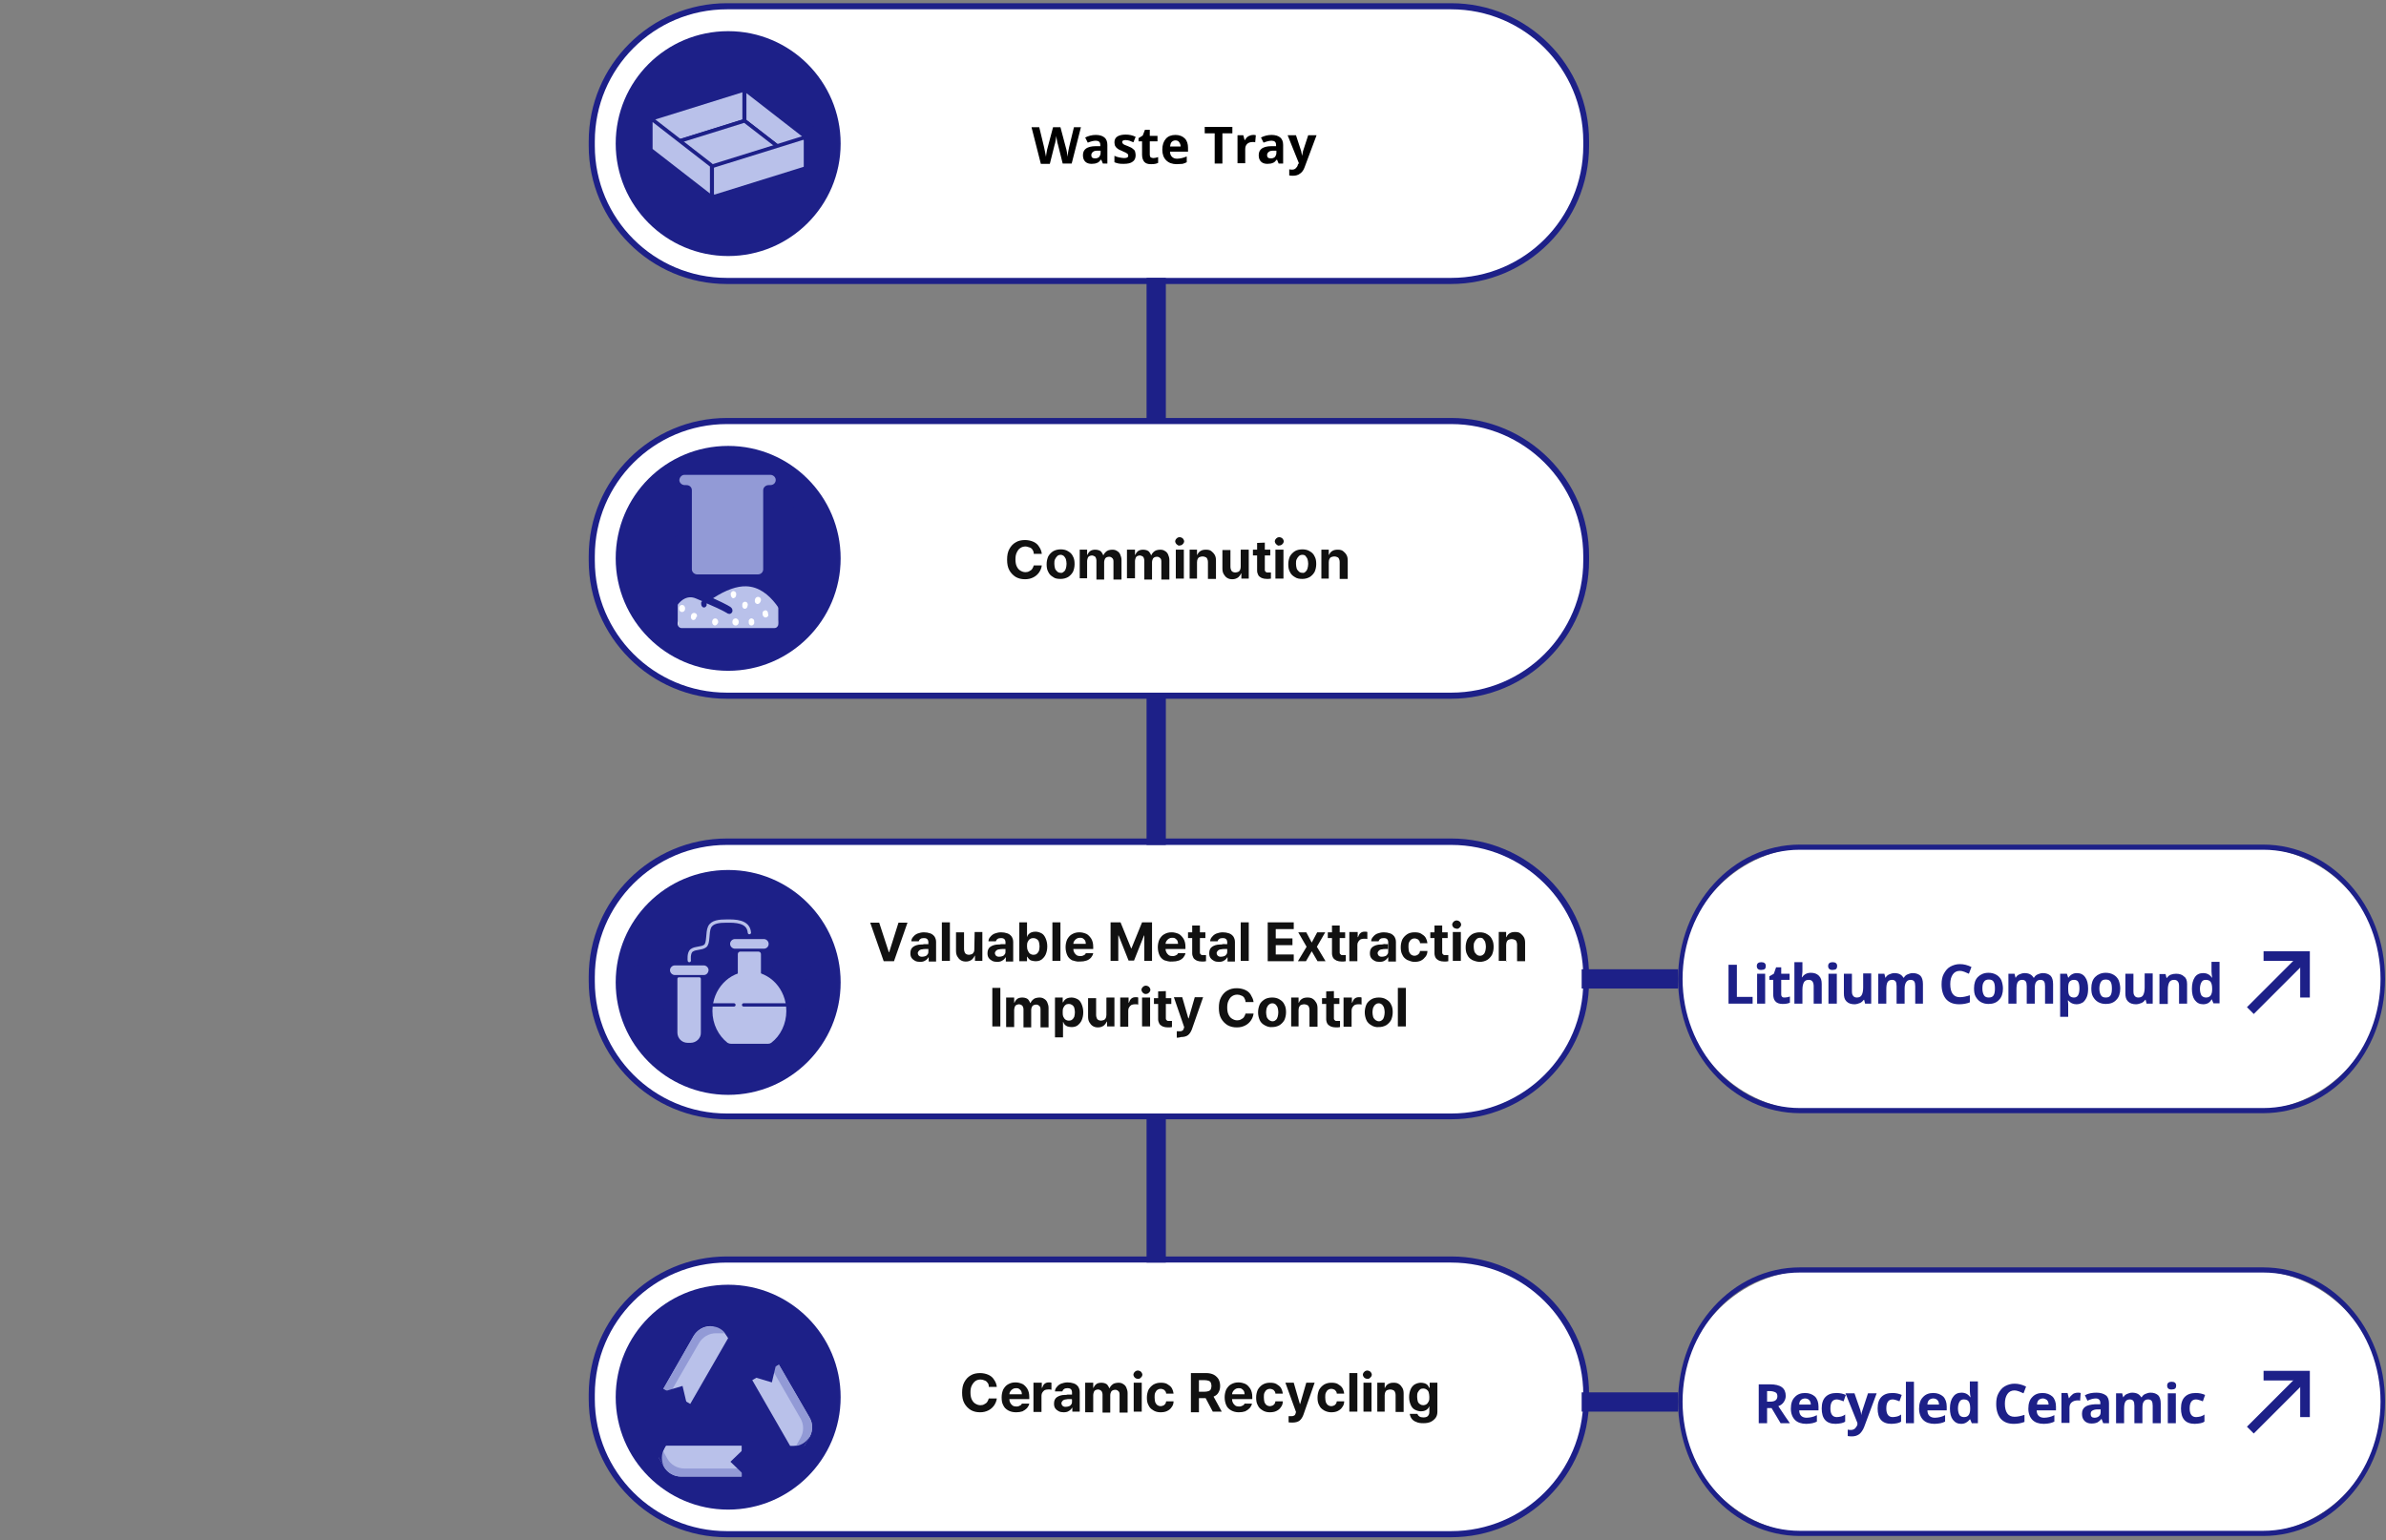 <?xml version="1.0" encoding="utf-8"?>
<!-- Generator: Adobe Illustrator 27.8.1, SVG Export Plug-In . SVG Version: 6.00 Build 0)  -->
<svg version="1.1" id="Layer_1" xmlns="http://www.w3.org/2000/svg" xmlns:xlink="http://www.w3.org/1999/xlink" x="0px" y="0px"
	 viewBox="0 0 742.5 479.5" style="enable-background:new 0 0 742.5 479.5;" xml:space="preserve">
<rect x="0" y="0" width="742.5" height="479.5" fill="#808080" stroke="none"/>
<style type="text/css">
	.st0{clip-path:url(#SVGID_00000065755574198742072700000008117676784641464507_);}
	.st1{fill:#FFFFFF;}
	.st2{fill:#1D2088;}
	.st3{clip-path:url(#SVGID_00000116930358813881937790000010276773596562035123_);}
	.st4{fill:#B9C1EA;}
	.st5{clip-path:url(#SVGID_00000141447761073394190800000007288570427948595388_);}
	.st6{clip-path:url(#SVGID_00000135662890407405623130000014756675460737003184_);}
	.st7{clip-path:url(#SVGID_00000149342395721760111560000002077424503515763867_);}
	.st8{clip-path:url(#SVGID_00000144331135482976847900000008282445857924315031_);}
	.st9{clip-path:url(#SVGID_00000101803369465910533380000004366577826552165287_);}
	.st10{clip-path:url(#SVGID_00000038395062321851214120000010911095181061233545_);}
	.st11{clip-path:url(#SVGID_00000140729850975279297080000008055845923474405531_);}
	.st12{clip-path:url(#SVGID_00000023273582194096521640000006190119199604301753_);}
	.st13{clip-path:url(#SVGID_00000060732824179065802730000017373764130024995500_);}
	.st14{clip-path:url(#SVGID_00000101100730666406390870000013107581019274164907_);}
	.st15{clip-path:url(#SVGID_00000010990739847252252470000010484169454644302504_);}
	.st16{fill:#929AD6;}
	.st17{fill:#111111;}
	.st18{fill:#B9C1EA;stroke:#1D2088;stroke-width:1.156;stroke-miterlimit:10;}
	.st19{fill:#B9C1EA;stroke:#1D2088;stroke-width:1.156;stroke-linecap:round;stroke-linejoin:round;stroke-miterlimit:10;}
	.st20{fill:none;stroke:#1D2088;stroke-width:1.021;stroke-linecap:round;stroke-miterlimit:10;}
	.st21{fill:none;stroke:#B9C1EA;stroke-width:1.021;stroke-linecap:round;stroke-miterlimit:10;}
</style>
<g>
	<g>
		<defs>
			<rect id="SVGID_1_" width="742.5" height="479.5"/>
		</defs>
		<clipPath id="SVGID_00000150794476566237132120000000685496256617186965_">
			<use xlink:href="#SVGID_1_"  style="overflow:visible;"/>
		</clipPath>
		<g style="clip-path:url(#SVGID_00000150794476566237132120000000685496256617186965_);">
			<g>
				<path class="st1" d="M226.2,477.6c-23.2,0-42.1-18.9-42.1-42.1v-1.4c0-23.2,18.9-42.1,42.1-42.1h225.3
					c23.2,0,42.1,18.9,42.1,42.1v1.4c0,23.2-18.9,42.1-42.1,42.1H226.2L226.2,477.6z"/>
				<path class="st2" d="M451.6,393c22.7,0,41.1,18.4,41.1,41.1v1.4c0,22.7-18.4,41.1-41.1,41.1H226.2c-22.7,0-41.1-18.4-41.1-41.1
					v-1.4c0-22.7,18.4-41.1,41.1-41.1H451.6z M451.6,391.1H226.2c-23.7,0-43,19.3-43,43v1.4c0,23.7,19.3,43,43,43h225.3
					c23.7,0,43-19.3,43-43v-1.4C494.6,410.4,475.3,391.1,451.6,391.1L451.6,391.1L451.6,391.1z"/>
			</g>
			<g>
				<path class="st1" d="M226.2,216.6c-23.2,0-42.1-18.9-42.1-42.1v-1.4c0-23.2,18.9-42.1,42.1-42.1h225.3
					c23.2,0,42.1,18.9,42.1,42.1v1.4c0,23.2-18.9,42.1-42.1,42.1H226.2L226.2,216.6z"/>
				<path class="st2" d="M451.6,132c22.7,0,41.1,18.4,41.1,41.1v1.4c0,22.7-18.4,41.1-41.1,41.1H226.2c-22.7,0-41.1-18.4-41.1-41.1
					v-1.4c0-22.7,18.4-41.1,41.1-41.1H451.6z M451.6,130.1H226.2c-23.7,0-43,19.3-43,43v1.4c0,23.7,19.3,43,43,43h225.3
					c23.7,0,43-19.3,43-43v-1.4C494.6,149.4,475.3,130.1,451.6,130.1L451.6,130.1L451.6,130.1z"/>
			</g>
			<g>
				<path class="st1" d="M226.2,87.5c-23.2,0-42.1-18.9-42.1-42.1V44c0-23.2,18.9-42.1,42.1-42.1h225.3c23.2,0,42.1,18.9,42.1,42.1
					v1.4c0,23.2-18.9,42.1-42.1,42.1H226.2L226.2,87.5z"/>
				<path class="st2" d="M451.6,2.9c22.7,0,41.1,18.4,41.1,41.1v1.4c0,22.7-18.4,41.1-41.1,41.1H226.2c-22.7,0-41.1-18.4-41.1-41.1
					V44c0-22.7,18.4-41.1,41.1-41.1C226.2,2.9,451.6,2.9,451.6,2.9z M451.6,1H226.2c-23.7,0-43,19.3-43,43v1.4c0,23.7,19.3,43,43,43
					h225.3c23.7,0,43-19.3,43-43V44C494.6,20.3,475.3,1,451.6,1L451.6,1L451.6,1z"/>
			</g>
			<g>
				<path class="st1" d="M226.2,347.5c-23.2,0-42.1-18.9-42.1-42.1V304c0-23.2,18.9-42.1,42.1-42.1h225.3
					c23.2,0,42.1,18.9,42.1,42.1v1.4c0,23.2-18.9,42.1-42.1,42.1H226.2z"/>
				<path class="st2" d="M451.6,263c22.7,0,41.1,18.4,41.1,41.1v1.4c0,22.7-18.4,41.1-41.1,41.1H226.2c-22.7,0-41.1-18.4-41.1-41.1
					v-1.4c0-22.7,18.4-41.1,41.1-41.1H451.6z M451.6,261H226.2c-23.7,0-43,19.3-43,43v1.4c0,23.7,19.3,43,43,43h225.3
					c23.7,0,43-19.3,43-43V304C494.6,280.3,475.3,261,451.6,261L451.6,261z"/>
			</g>
			<path class="st1" d="M741.5,436.4L741.5,436.4c0,22.6-18.4,41-41,41H563.9c-22.6,0-41-18.4-41-41l0,0c0-22.6,18.4-41,41-41h136.6
				C723.2,395.4,741.5,413.7,741.5,436.4z"/>
			<path class="st2" d="M704.3,478.1H560.1c-20.9,0-37.9-18.7-37.9-41.8c0-23.1,17-41.8,37.9-41.8h144.2c20.9,0,37.9,18.7,37.9,41.8
				S725.2,478.1,704.3,478.1z M560.1,396.1c-20.1,0-36.5,18.1-36.5,40.2s16.4,40.2,36.5,40.2h144.2c20.1,0,36.5-18.1,36.5-40.2
				s-16.4-40.2-36.5-40.2H560.1L560.1,396.1z"/>
			<path class="st1" d="M741.5,304.7L741.5,304.7c0,22.6-18.4,41-41,41H563.9c-22.6,0-41-18.4-41-41l0,0c0-22.6,18.4-41,41-41h136.6
				C723.2,263.7,741.5,282,741.5,304.7z"/>
			<path class="st2" d="M704.3,346.5H560.1c-20.9,0-37.9-18.7-37.9-41.8c0-23.1,17-41.8,37.9-41.8h144.2c20.9,0,37.9,18.7,37.9,41.8
				S725.2,346.5,704.3,346.5z M560.1,264.5c-20.1,0-36.5,18.1-36.5,40.2s16.4,40.2,36.5,40.2h144.2c20.1,0,36.5-18.1,36.5-40.2
				s-16.4-40.2-36.5-40.2H560.1z"/>
			<g>
				
					<rect x="696.9" y="304.6" transform="matrix(0.707 -0.707 0.707 0.707 -8.831 590.86)" class="st2" width="23.8" height="3"/>
				<path class="st2" d="M718.8,310.5h-3v-11.4h-11.4v-3h14.4V310.5z"/>
			</g>
			<rect x="492.2" y="301.7" class="st2" width="30" height="6"/>
			<g>
				
					<rect x="696.9" y="435.2" transform="matrix(0.707 -0.707 0.707 0.707 -101.168 629.11)" class="st2" width="23.8" height="3"/>
				<path class="st2" d="M718.8,441.1h-3v-11.4h-11.4v-3h14.4V441.1z"/>
			</g>
			<rect x="492.2" y="433.4" class="st2" width="30" height="6"/>
			<path class="st2" d="M226.6,270.8L226.6,270.8c19.3,0,35,15.7,35,35l0,0c0,19.3-15.7,35-35,35l0,0c-19.3,0-35-15.7-35-35l0,0
				C191.6,286.4,207.2,270.8,226.6,270.8z"/>
			<path class="st2" d="M226.6,9.7L226.6,9.7c19.3,0,35,15.7,35,35l0,0c0,19.3-15.7,35-35,35l0,0c-19.3,0-35-15.7-35-35l0,0
				C191.6,25.3,207.2,9.7,226.6,9.7z"/>
			<rect x="356.8" y="86.5" class="st2" width="6" height="44.7"/>
			<rect x="356.8" y="216.5" class="st2" width="6" height="46.5"/>
			<rect x="356.8" y="346.8" class="st2" width="6" height="46.2"/>
			<path class="st2" d="M226.6,399.9L226.6,399.9c19.3,0,35,15.7,35,35l0,0c0,19.3-15.7,35-35,35l0,0c-19.3,0-35-15.7-35-35l0,0
				C191.6,415.5,207.2,399.9,226.6,399.9z"/>
			<path class="st2" d="M226.6,138.8L226.6,138.8c19.3,0,35,15.7,35,35l0,0c0,19.3-15.7,35-35,35l0,0c-19.3,0-35-15.7-35-35l0,0
				C191.6,154.4,207.2,138.8,226.6,138.8z"/>
			<path class="st2" d="M220.9,305c-3.9,0-7.1-3-7.1-6.6c0-0.3,0-0.5,0.1-0.9c0.6-6.6,6.2-12.5,6.5-12.8s0.9-0.3,1.2,0
				c0.2,0.2,5.8,6.2,6.5,12.8c0,0.3,0.1,0.6,0.1,0.9C228,302,224.8,305,220.9,305z M220.9,286.6c-1.4,1.7-5,6.3-5.4,11.1
				c0,0.2-0.1,0.5-0.1,0.7c0,2.7,2.5,4.9,5.5,4.9s5.5-2.2,5.5-4.9c0-0.2,0-0.4,0-0.6C225.9,292.9,222.4,288.3,220.9,286.6z"/>
			<path class="st2" d="M220.9,302.4c-2.4,0-4.3-1.8-4.3-4c0-0.5,0.4-0.8,0.8-0.8c0.4,0,0.8,0.4,0.8,0.8c0,1.3,1.2,2.3,2.6,2.3
				c0.5,0,0.8,0.4,0.8,0.8S221.3,302.4,220.9,302.4z"/>
			<path class="st2" d="M234.1,296.5c-3.4,0-6.2-2.6-6.2-5.8c0-0.3,0-0.5,0.1-0.8c0.5-5.7,5.4-10.8,5.6-11c0.2-0.2,0.4-0.3,0.6-0.3
				s0.4,0.1,0.6,0.3c0.2,0.2,5,5.3,5.6,11c0,0.2,0.1,0.5,0.1,0.8C240.3,294,237.5,296.6,234.1,296.5z M234.1,280.9
				c-1.3,1.5-4.1,5.4-4.5,9.4c0,0.2,0,0.4,0,0.6c0,2.3,2,4.1,4.6,4.1s4.6-1.8,4.6-4.1c0-0.2,0-0.4,0-0.5
				C238.2,286.2,235.3,282.4,234.1,280.9z"/>
			<path class="st2" d="M234.1,294.3c-2.1,0-3.8-1.6-3.8-3.5c0-0.5,0.4-0.8,0.8-0.8c0.4,0,0.8,0.4,0.8,0.8c0,1,1,1.9,2.1,1.9
				c0.5,0,0.8,0.4,0.8,0.8S234.5,294.3,234.1,294.3z"/>
			<path class="st2" d="M226.6,319c-0.1,0-0.3,0-0.4-0.1l-30.5-15.8c-0.3-0.1-0.5-0.4-0.5-0.7c0-0.3,0.2-0.6,0.5-0.7l12.9-6.7
				c0.4-0.2,0.9,0,1.1,0.4s0,0.9-0.4,1.1l-11.4,5.9l28.7,14.9l28.7-14.9l-11.5-5.9c-0.4-0.2-0.6-0.7-0.4-1.1
				c0.2-0.4,0.7-0.6,1.1-0.4l12.9,6.7c0.3,0.1,0.5,0.4,0.5,0.7c0,0.3-0.2,0.6-0.5,0.7l-30.5,15.8C226.8,319,226.7,319,226.6,319z"/>
			<path class="st2" d="M221.4,316.3c-0.3,0-0.6-0.2-0.7-0.5c-0.2-0.4,0-0.9,0.4-1.1l30.5-15.8c0.4-0.2,0.9,0,1.1,0.4
				c0.2,0.4,0,0.9-0.4,1.1l-30.5,15.8C221.6,316.3,221.5,316.3,221.4,316.3z"/>
			<path class="st2" d="M216.6,313.4c-0.3,0-0.6-0.2-0.7-0.5c-0.2-0.4,0-0.9,0.4-1.1l30.1-15.6c0.4-0.2,0.9,0,1.1,0.4s0,0.9-0.4,1.1
				L217,313.3C216.9,313.4,216.7,313.4,216.6,313.4z"/>
			<path class="st2" d="M226.6,319c-0.1,0-0.3,0-0.4-0.1l-30.5-15.8c-0.3-0.1-0.5-0.4-0.5-0.7c0-0.3,0.2-0.6,0.5-0.7l12.9-6.7
				c0.4-0.2,0.9,0,1.1,0.4s0,0.9-0.4,1.1l-11.5,5.9l28.7,14.9l28.7-14.9l-11.4-5.9c-0.4-0.2-0.6-0.7-0.4-1.1
				c0.2-0.4,0.7-0.6,1.1-0.4l12.9,6.7c0.3,0.1,0.5,0.4,0.5,0.7c0,0.3-0.2,0.6-0.5,0.7l-30.5,15.8C226.8,319,226.7,319,226.6,319z"/>
			<path class="st2" d="M231.7,316.3c-0.1,0-0.3,0-0.4-0.1l-30.5-15.8c-0.4-0.2-0.6-0.7-0.4-1.1c0.2-0.4,0.7-0.6,1.1-0.4l30.5,15.8
				c0.4,0.2,0.6,0.7,0.4,1.1C232.3,316.2,232,316.3,231.7,316.3z"/>
			<path class="st2" d="M210.9,300.2c-0.1,0-0.3,0-0.4-0.1l-4.5-2.3c-0.4-0.2-0.6-0.7-0.4-1.1c0.2-0.4,0.7-0.6,1.1-0.4l4.5,2.3
				c0.4,0.2,0.6,0.7,0.4,1.1C211.5,300,211.2,300.2,210.9,300.2z"/>
			<path class="st2" d="M236.5,313.4c-0.1,0-0.3,0-0.4-0.1l-9.9-5.1c-0.4-0.2-0.6-0.7-0.4-1.1s0.7-0.6,1.1-0.4l9.9,5.1
				c0.4,0.2,0.6,0.7,0.4,1.1C237.1,313.2,236.8,313.4,236.5,313.4z"/>
			<path class="st2" d="M242.5,318c-0.3,0-0.6-0.2-0.7-0.5c-0.2-0.4,0-0.9,0.4-1.1l13.2-6.8l-1.5-0.8c-0.4-0.2-0.6-0.7-0.4-1.1
				c0.2-0.4,0.7-0.6,1.1-0.4l3,1.5c0.3,0.1,0.5,0.4,0.5,0.7s-0.2,0.6-0.5,0.7l-14.6,7.6C242.7,317.9,242.6,318,242.5,318z"/>
			<path class="st2" d="M226.6,326.2c-0.1,0-0.3,0-0.4-0.1l-6.2-3.2c-0.4-0.2-0.6-0.7-0.4-1.1c0.2-0.4,0.7-0.6,1.1-0.4l5.9,3
				l3.3-1.7c0.4-0.2,0.9,0,1.1,0.4s0,0.9-0.4,1.1l-3.7,1.9C226.8,326.2,226.7,326.2,226.6,326.2z"/>
			<path class="st2" d="M206.7,315.9c-0.1,0-0.3,0-0.4-0.1l-10.6-5.5c-0.3-0.1-0.5-0.4-0.5-0.7c0-0.3,0.2-0.6,0.5-0.7l7-3.6
				c0.4-0.2,0.9,0,1.1,0.4c0.2,0.4,0,0.9-0.4,1.1l-5.5,2.9l9.2,4.8c0.4,0.2,0.6,0.7,0.4,1.1C207.2,315.7,206.9,315.9,206.7,315.9z"
				/>
			<path class="st2" d="M212.7,328c-2.8,0-5.1-2.1-5.1-4.8c0-0.2,0-0.4,0-0.6c0.4-4.6,4.3-8.7,4.5-8.9c0.2-0.2,0.4-0.3,0.6-0.3
				s0.4,0.1,0.6,0.3c0.2,0.2,4,4.3,4.5,8.9c0,0.2,0,0.4,0,0.6C217.8,325.9,215.5,328,212.7,328z M212.7,315.6
				c-1,1.3-3.1,4.2-3.4,7.2c0,0.2,0,0.3,0,0.4c0,1.7,1.6,3.1,3.5,3.1s3.5-1.4,3.5-3.1c0-0.1,0-0.3,0-0.4
				C215.9,319.8,213.8,316.9,212.7,315.6z"/>
			<path class="st2" d="M236.9,326.5c-2.1,0-3.9-1.6-3.9-3.6c0-0.2,0-0.3,0-0.5c0.3-3.3,3.1-6.2,3.2-6.4c0.3-0.3,0.9-0.3,1.2,0
				c0.1,0.1,2.9,3.1,3.2,6.4c0,0.1,0,0.3,0,0.5C240.8,324.8,239.1,326.4,236.9,326.5z M237,317.9c-0.8,1-2,2.8-2.2,4.7
				c0,0.1,0,0.2,0,0.3c0,1.1,1,1.9,2.2,1.9s2.2-0.9,2.2-1.9c0-0.1,0-0.2,0-0.2C239,320.7,237.7,318.8,237,317.9z"/>
			<g>
				<g>
					<g>
						<g>
							<defs>
								<path id="SVGID_00000115505497282336374930000004358701080851514776_" d="M207.2,182.5H246v11c0,1.6-1.3,2.9-2.9,2.9H210
									c-1.6,0-2.9-1.3-2.9-2.9L207.2,182.5L207.2,182.5L207.2,182.5z"/>
							</defs>
							<clipPath id="SVGID_00000075160099780459194820000011428236189901046428_">
								<use xlink:href="#SVGID_00000115505497282336374930000004358701080851514776_"  style="overflow:visible;"/>
							</clipPath>
							<g style="clip-path:url(#SVGID_00000075160099780459194820000011428236189901046428_);">
								<path class="st4" d="M232.2,182.5c-2.8-0.1-6.3,1.1-10.3,3.7c4.4,2,5.6,2.8,5.6,2.9c0.4,0.3,0.6,1,0.3,1.5
									c-0.2,0.3-0.5,0.5-0.8,0.5c-0.2,0-0.3-0.1-0.5-0.1c0,0-1.4-1-6.6-3.2c0,0.1,0,0.1,0,0.2s0,0.1,0,0.2c0,0.1,0,0.1,0,0.2
									c0,0.1,0,0.1-0.1,0.2c-0.1,0.1-0.1,0.1-0.1,0.2c-0.2,0.2-0.4,0.3-0.6,0.3c-0.2,0-0.5-0.1-0.6-0.3c-0.2-0.2-0.3-0.5-0.3-0.8
									c0-0.1,0-0.1,0-0.2c0-0.1,0-0.1,0-0.2c0-0.1,0-0.1,0.1-0.2c0-0.1,0.1-0.1,0.1-0.2l0.1-0.1c-0.4-0.2-0.8-0.3-1.2-0.5
									c-0.2-0.1-0.5-0.2-0.7-0.3c-1.4-0.6-2.7-0.5-4,0.3c-2.5,1.6-4.3,5.9-5.4,9.8H246C244.5,192.6,240.1,182.7,232.2,182.5z"/>
							</g>
						</g>
					</g>
				</g>
				<g>
					<g>
						<g>
							<defs>
								<path id="SVGID_00000133519933651601696000000008088999270633573807_" d="M207.2,182.5H246v11c0,1.6-1.3,2.9-2.9,2.9H210
									c-1.6,0-2.9-1.3-2.9-2.9L207.2,182.5L207.2,182.5L207.2,182.5z"/>
							</defs>
							<clipPath id="SVGID_00000059285762914174403240000006132532156418170014_">
								<use xlink:href="#SVGID_00000133519933651601696000000008088999270633573807_"  style="overflow:visible;"/>
							</clipPath>
							<g style="clip-path:url(#SVGID_00000059285762914174403240000006132532156418170014_);">
								<path class="st1" d="M210.8,194.9c-0.2,0.2-0.4,0.3-0.6,0.3c-0.1,0-0.1,0-0.2,0s-0.1,0-0.2-0.1c0,0-0.1-0.1-0.2-0.1
									l-0.1-0.1c-0.2-0.2-0.3-0.5-0.3-0.8s0.1-0.6,0.3-0.8c0-0.1,0.1-0.1,0.1-0.1s0.1-0.1,0.2-0.1c0,0,0.1-0.1,0.2-0.1
									c0.3-0.1,0.6,0,0.8,0.3c0.2,0.2,0.3,0.5,0.3,0.8C211.1,194.4,211,194.6,210.8,194.9z"/>
							</g>
						</g>
					</g>
				</g>
				<g>
					<g>
						<g>
							<defs>
								<path id="SVGID_00000012431733841294824250000014563713347143155889_" d="M207.2,182.5H246v11c0,1.6-1.3,2.9-2.9,2.9H210
									c-1.6,0-2.9-1.3-2.9-2.9L207.2,182.5L207.2,182.5L207.2,182.5z"/>
							</defs>
							<clipPath id="SVGID_00000066479385774093765490000000565990778679225763_">
								<use xlink:href="#SVGID_00000012431733841294824250000014563713347143155889_"  style="overflow:visible;"/>
							</clipPath>
							<g style="clip-path:url(#SVGID_00000066479385774093765490000000565990778679225763_);">
								<path class="st1" d="M212.9,190.2c0,0.1-0.1,0.1-0.1,0.1s-0.1,0.1-0.2,0.1c0,0-0.1,0.1-0.2,0.1c-0.1,0-0.1,0-0.2,0
									c-0.2,0-0.5-0.1-0.6-0.3c-0.2-0.2-0.3-0.5-0.3-0.8s0.1-0.6,0.3-0.8c0.3-0.4,1-0.4,1.3,0c0.2,0.2,0.3,0.5,0.3,0.8
									C213.2,189.7,213.1,190.1,212.9,190.2z"/>
							</g>
						</g>
					</g>
				</g>
				<g>
					<g>
						<g>
							<defs>
								<path id="SVGID_00000021822087986945330490000006330396170220765825_" d="M207.2,182.5H246v11c0,1.6-1.3,2.9-2.9,2.9H210
									c-1.6,0-2.9-1.3-2.9-2.9L207.2,182.5L207.2,182.5L207.2,182.5z"/>
							</defs>
							<clipPath id="SVGID_00000039128697254955280690000001399258346584695456_">
								<use xlink:href="#SVGID_00000021822087986945330490000006330396170220765825_"  style="overflow:visible;"/>
							</clipPath>
							<g style="clip-path:url(#SVGID_00000039128697254955280690000001399258346584695456_);">
								<path class="st1" d="M216.6,192.1c0,0.1,0,0.1,0,0.2c0,0.1,0,0.1-0.1,0.2c0,0.1-0.1,0.1-0.1,0.2c-0.2,0.2-0.4,0.3-0.6,0.3
									s-0.5-0.1-0.6-0.3c0-0.1-0.1-0.1-0.1-0.2s-0.1-0.1-0.1-0.2c0-0.1,0-0.1,0-0.2c0-0.1,0-0.1,0-0.2c0-0.3,0.1-0.6,0.3-0.8
									c0-0.1,0.1-0.1,0.1-0.1s0.1-0.1,0.2-0.1c0,0,0.1-0.1,0.2-0.1c0.1,0,0.2,0,0.4,0c0.1,0,0.1,0,0.2,0.1c0,0,0.1,0.1,0.2,0.1
									l0.1,0.1c0,0,0.1,0.1,0.1,0.2c0,0.1,0.1,0.1,0.1,0.2s0,0.1,0,0.2c0,0.1,0,0.1,0,0.2C216.9,192,216.7,192,216.6,192.1z"/>
							</g>
						</g>
					</g>
				</g>
				<g>
					<g>
						<g>
							<defs>
								<path id="SVGID_00000002366274434264468590000009045748261851215492_" d="M207.2,182.5H246v11c0,1.6-1.3,2.9-2.9,2.9H210
									c-1.6,0-2.9-1.3-2.9-2.9L207.2,182.5L207.2,182.5L207.2,182.5z"/>
							</defs>
							<clipPath id="SVGID_00000031186940705001898000000013466216416799380645_">
								<use xlink:href="#SVGID_00000002366274434264468590000009045748261851215492_"  style="overflow:visible;"/>
							</clipPath>
							<g style="clip-path:url(#SVGID_00000031186940705001898000000013466216416799380645_);">
								<path class="st1" d="M223.1,194.4c-0.2,0.2-0.4,0.3-0.6,0.3s-0.5-0.1-0.6-0.3c-0.2-0.2-0.3-0.5-0.3-0.8s0.1-0.6,0.3-0.8
									c0.3-0.4,1-0.4,1.3,0c0.2,0.2,0.3,0.5,0.3,0.8S223.3,194.1,223.1,194.4z"/>
							</g>
						</g>
					</g>
				</g>
				<g>
					<g>
						<g>
							<defs>
								<path id="SVGID_00000162317179217563830990000012576497044718407591_" d="M207.2,182.5H246v11c0,1.6-1.3,2.9-2.9,2.9H210
									c-1.6,0-2.9-1.3-2.9-2.9L207.2,182.5L207.2,182.5L207.2,182.5z"/>
							</defs>
							<clipPath id="SVGID_00000100378959654940400470000017876103480028792209_">
								<use xlink:href="#SVGID_00000162317179217563830990000012576497044718407591_"  style="overflow:visible;"/>
							</clipPath>
							<g style="clip-path:url(#SVGID_00000100378959654940400470000017876103480028792209_);">
								<path class="st1" d="M227.7,185.9c-0.2-0.2-0.3-0.5-0.3-0.8c0-0.1,0-0.1,0-0.2c0-0.1,0-0.1,0-0.2c0-0.1,0-0.1,0.1-0.2
									s0.1-0.1,0.1-0.2c0.2-0.2,0.5-0.4,0.8-0.3c0.1,0,0.1,0,0.2,0.1c0.1,0,0.1,0.1,0.2,0.1l0.1,0.1c0,0.1,0.1,0.1,0.1,0.2
									s0.1,0.1,0.1,0.2c0,0.1,0,0.1,0,0.2c0,0.1,0,0.1,0,0.2c0,0.3-0.1,0.6-0.3,0.8c0,0.1-0.1,0.1-0.1,0.1s-0.1,0.1-0.2,0.1
									c0,0-0.1,0.1-0.2,0.1c0,0-0.1,0-0.2,0C228,186.2,227.8,186.1,227.7,185.9z"/>
							</g>
						</g>
					</g>
				</g>
				<g>
					<g>
						<g>
							<defs>
								<path id="SVGID_00000028320819903642682920000010399423542243263396_" d="M207.2,182.5H246v11c0,1.6-1.3,2.9-2.9,2.9H210
									c-1.6,0-2.9-1.3-2.9-2.9L207.2,182.5L207.2,182.5L207.2,182.5z"/>
							</defs>
							<clipPath id="SVGID_00000154389628691153900110000014972805378617182616_">
								<use xlink:href="#SVGID_00000028320819903642682920000010399423542243263396_"  style="overflow:visible;"/>
							</clipPath>
							<g style="clip-path:url(#SVGID_00000154389628691153900110000014972805378617182616_);">
								<path class="st1" d="M229.6,194.4l-0.1,0.1c0,0-0.1,0.1-0.2,0.1c0,0-0.1,0.1-0.2,0.1c-0.1,0-0.1,0-0.2,0c-0.1,0-0.1,0-0.2,0
									c-0.1,0-0.1,0-0.2-0.1c0,0-0.1-0.1-0.2-0.1l-0.1-0.1c-0.2-0.2-0.3-0.5-0.3-0.8s0.1-0.6,0.3-0.8c0-0.1,0.1-0.1,0.1-0.1
									s0.1-0.1,0.2-0.1s0.1-0.1,0.2-0.1c0.1,0,0.2,0,0.4,0c0.1,0,0.1,0,0.2,0.1c0,0,0.1,0.1,0.2,0.1l0.1,0.1
									c0.2,0.2,0.3,0.5,0.3,0.8C229.9,193.9,229.8,194.2,229.6,194.4z"/>
							</g>
						</g>
					</g>
				</g>
				<g>
					<g>
						<g>
							<defs>
								<path id="SVGID_00000029744532572140259560000014488083377579575982_" d="M207.2,182.5H246v11c0,1.6-1.3,2.9-2.9,2.9H210
									c-1.6,0-2.9-1.3-2.9-2.9L207.2,182.5L207.2,182.5L207.2,182.5z"/>
							</defs>
							<clipPath id="SVGID_00000085226322382015446720000006257664381931461045_">
								<use xlink:href="#SVGID_00000029744532572140259560000014488083377579575982_"  style="overflow:visible;"/>
							</clipPath>
							<g style="clip-path:url(#SVGID_00000085226322382015446720000006257664381931461045_);">
								<path class="st1" d="M232.6,188.6c0,0.1,0,0.1,0,0.2c0,0.1,0,0.1-0.1,0.2c0,0.1-0.1,0.1-0.1,0.2c-0.2,0.2-0.4,0.3-0.6,0.3
									s-0.5-0.1-0.6-0.3c0-0.1-0.1-0.1-0.1-0.2s-0.1-0.1-0.1-0.2c0-0.1,0-0.1,0-0.2c0-0.1,0-0.1,0-0.2c0-0.1,0-0.1,0-0.2
									c0-0.1,0-0.1,0-0.2s0-0.1,0.1-0.2c0.1-0.1,0.1-0.1,0.1-0.2c0.3-0.4,1-0.4,1.3,0c0,0.1,0.1,0.1,0.1,0.2
									c0,0.1,0.1,0.1,0.1,0.2s0,0.1,0,0.2c0,0.1,0,0.1,0,0.2S232.6,188.5,232.6,188.6z"/>
							</g>
						</g>
					</g>
				</g>
				<g>
					<g>
						<g>
							<defs>
								<path id="SVGID_00000026874186175130286480000009296737468846910137_" d="M207.2,182.5H246v11c0,1.6-1.3,2.9-2.9,2.9H210
									c-1.6,0-2.9-1.3-2.9-2.9L207.2,182.5L207.2,182.5L207.2,182.5z"/>
							</defs>
							<clipPath id="SVGID_00000070090962033471657110000016278105130509262733_">
								<use xlink:href="#SVGID_00000026874186175130286480000009296737468846910137_"  style="overflow:visible;"/>
							</clipPath>
							<g style="clip-path:url(#SVGID_00000070090962033471657110000016278105130509262733_);">
								<path class="st1" d="M234.7,193.8c0,0.1,0,0.1,0,0.2s0,0.1-0.1,0.2c-0.1,0.1-0.1,0.1-0.1,0.2c0,0.1-0.1,0.1-0.1,0.1
									s-0.1,0.1-0.2,0.1c0,0-0.1,0.1-0.2,0.1s-0.1,0-0.2,0c-0.2,0-0.5-0.1-0.6-0.3c0-0.1-0.1-0.1-0.1-0.2c0-0.1-0.1-0.1-0.1-0.2
									s0-0.1,0-0.2c0-0.1,0-0.1,0-0.2c0-0.1,0-0.1,0-0.2c0-0.1,0-0.1,0-0.2c0-0.1,0-0.1,0.1-0.2c0-0.1,0.1-0.1,0.1-0.2
									c0.2-0.2,0.5-0.4,0.8-0.3c0,0,0.1,0,0.2,0.1c0,0,0.1,0.1,0.2,0.1l0.1,0.1c0,0,0.1,0.1,0.1,0.2s0.1,0.1,0.1,0.2
									c0,0.1,0,0.1,0,0.2c0,0.1,0,0.1,0,0.2C234.7,193.7,234.8,193.8,234.7,193.8z"/>
							</g>
						</g>
					</g>
				</g>
				<g>
					<g>
						<g>
							<defs>
								<path id="SVGID_00000004520754862256414040000006238832518112646298_" d="M207.2,182.5H246v11c0,1.6-1.3,2.9-2.9,2.9H210
									c-1.6,0-2.9-1.3-2.9-2.9L207.2,182.5L207.2,182.5L207.2,182.5z"/>
							</defs>
							<clipPath id="SVGID_00000127022068387831731920000004017096049648948864_">
								<use xlink:href="#SVGID_00000004520754862256414040000006238832518112646298_"  style="overflow:visible;"/>
							</clipPath>
							<g style="clip-path:url(#SVGID_00000127022068387831731920000004017096049648948864_);">
								<path class="st1" d="M236.4,187.7c-0.2,0.2-0.4,0.3-0.6,0.3c-0.1,0-0.1,0-0.2,0c-0.1,0-0.1,0-0.2-0.1c0,0-0.1-0.1-0.2-0.1
									l-0.1-0.1c0,0-0.1-0.1-0.1-0.2s-0.1-0.1-0.1-0.2c0-0.1,0-0.1,0-0.2c0-0.1,0-0.1,0-0.2c0-0.3,0.1-0.6,0.3-0.8
									c0-0.1,0.1-0.1,0.1-0.1s0.1-0.1,0.2-0.1c0,0,0.1-0.1,0.2-0.1c0.1,0,0.2,0,0.4,0c0.1,0,0.1,0,0.2,0.1c0,0,0.1,0.1,0.2,0.1
									l0.1,0.1c0,0,0.1,0.1,0.1,0.2c0,0.1,0.1,0.1,0.1,0.2s0,0.1,0,0.2c0,0.1,0,0.1,0,0.2C236.7,187.2,236.6,187.5,236.4,187.7z"
									/>
							</g>
						</g>
					</g>
				</g>
				<g>
					<g>
						<g>
							<defs>
								<path id="SVGID_00000000190287074925387000000003989350794077323440_" d="M207.2,182.5H246v11c0,1.6-1.3,2.9-2.9,2.9H210
									c-1.6,0-2.9-1.3-2.9-2.9L207.2,182.5L207.2,182.5L207.2,182.5z"/>
							</defs>
							<clipPath id="SVGID_00000005259514491416607990000006234219843410561461_">
								<use xlink:href="#SVGID_00000000190287074925387000000003989350794077323440_"  style="overflow:visible;"/>
							</clipPath>
							<g style="clip-path:url(#SVGID_00000005259514491416607990000006234219843410561461_);">
								<path class="st1" d="M238.9,191.9c-0.2,0.2-0.4,0.3-0.6,0.3c-0.1,0-0.1,0-0.2,0c-0.1,0-0.1,0-0.2-0.1c0,0-0.1-0.1-0.2-0.1
									l-0.1-0.1c-0.2-0.2-0.3-0.5-0.3-0.8c0-0.1,0-0.1,0-0.2c0-0.1,0-0.1,0-0.2c0-0.1,0-0.1,0.1-0.2c0-0.1,0.1-0.1,0.1-0.2
									c0-0.1,0.1-0.1,0.1-0.1s0.1-0.1,0.2-0.1c0,0,0.1-0.1,0.2-0.1c0.3-0.1,0.6,0,0.8,0.3c0,0.1,0.1,0.1,0.1,0.2s0.1,0.1,0.1,0.2
									c0,0.1,0,0.1,0,0.2c0,0.1,0,0.1,0,0.2C239.2,191.4,239.1,191.7,238.9,191.9z"/>
							</g>
						</g>
					</g>
				</g>
				<g>
					<g>
						<g>
							<defs>
								<path id="SVGID_00000092423280807123481960000013546409334406013607_" d="M207.2,182.5H246v11c0,1.6-1.3,2.9-2.9,2.9H210
									c-1.6,0-2.9-1.3-2.9-2.9L207.2,182.5L207.2,182.5L207.2,182.5z"/>
							</defs>
							<clipPath id="SVGID_00000021103001631260859460000017746707560286837638_">
								<use xlink:href="#SVGID_00000092423280807123481960000013546409334406013607_"  style="overflow:visible;"/>
							</clipPath>
							<g style="clip-path:url(#SVGID_00000021103001631260859460000017746707560286837638_);">
								<path class="st1" d="M243.8,194c0,0.1,0,0.1-0.1,0.2c0,0.1-0.1,0.1-0.1,0.2c-0.2,0.2-0.4,0.3-0.6,0.3s-0.5-0.1-0.6-0.3
									c0-0.1-0.1-0.1-0.1-0.2c0-0.1-0.1-0.1-0.1-0.2s0-0.1,0-0.2c0-0.1,0-0.1,0-0.2c0-0.3,0.1-0.6,0.3-0.8c0.3-0.4,1-0.4,1.3,0
									c0.2,0.2,0.3,0.5,0.3,0.8c0,0.1,0,0.1,0,0.2C243.8,193.9,243.8,193.9,243.8,194z"/>
							</g>
						</g>
					</g>
				</g>
			</g>
			<path class="st2" d="M241,199.5h-28.9c-2.9,0-5.2-2.4-5.2-5.2V174c0-1,0.3-2,0.8-2.8l4.7-7.4c0.1-0.2,0.2-0.4,0.2-0.7
				c0-0.7-0.6-1.2-1.2-1.2h-4.6c-1.1,0-2-0.9-2-2s0.9-2,2-2h4.6c2.9,0,5.2,2.4,5.2,5.2c0,1-0.3,2-0.8,2.8l-4.7,7.4
				c-0.1,0.2-0.2,0.4-0.2,0.7v20.3c0,0.7,0.6,1.2,1.2,1.2H241c0.7,0,1.2-0.6,1.2-1.2V174c0-0.2-0.1-0.5-0.2-0.7l-4.7-7.4
				c-0.5-0.9-0.8-1.8-0.8-2.8c0-2.9,2.4-5.2,5.2-5.2h4.6c1.1,0,2,0.9,2,2s-0.9,2-2,2h-4.5c-0.7,0-1.2,0.6-1.2,1.2
				c0,0.2,0.1,0.5,0.2,0.7l4.7,7.4c0.5,0.8,0.8,1.8,0.8,2.8v20.3C246.3,197.1,243.9,199.5,241,199.5z"/>
			<path class="st16" d="M211.4,149.4L211.4,149.4c0,0.9,0.8,1.6,1.7,1.6h0.5c1,0,1.7,0.7,1.7,1.6v24.6c0,0.9,0.8,1.6,1.7,1.6h18.8
				c1,0,1.7-0.7,1.7-1.6v-24.6c0-0.9,0.8-1.6,1.7-1.6h0.5c1,0,1.7-0.7,1.7-1.6l0,0c0-0.9-0.8-1.6-1.7-1.6H213
				C212.2,147.8,211.5,148.5,211.4,149.4L211.4,149.4L211.4,149.4z"/>
			<path class="st2" d="M216,60.7c-8.8,0-16-7.2-16-16s7.1-16,16-16c1.8,0,3.6,0.3,5.3,0.9l-1.3,3.8c-1.3-0.5-2.6-0.7-4-0.7
				c-6.6,0-12,5.4-12,12s5.4,12,12,12c4.4,0,8.4-2.4,10.5-6.2l3.5,1.9C227.3,57.5,221.9,60.7,216,60.7L216,60.7L216,60.7z"/>
			<path class="st2" d="M234.6,60.1c-3.2,0-6.3-0.8-9-2.3l0,0c-5.8-3.3-9.4-9.4-9.4-16.1c0-10.2,8.3-18.5,18.5-18.5
				s18.5,8.3,18.5,18.5S244.8,60.1,234.6,60.1L234.6,60.1L234.6,60.1z M230,49.9c1.4,0.8,3,1.2,4.6,1.2c5.2,0,9.5-4.2,9.5-9.5
				s-4.2-9.5-9.5-9.5s-9.5,4.2-9.5,9.5C225.2,45,227,48.2,230,49.9L230,49.9L230,49.9L230,49.9z"/>
			<path class="st4" d="M226.6,416.5L214.8,437l-8.3-4.8l9.4-16.4c1.1-1.8,3-3,5.1-3s4.1,1.2,5.1,3L226.6,416.5L226.6,416.5
				L226.6,416.5z"/>
			<path class="st16" d="M225.7,415h-2.9c-2.2,0-4.2,1.2-5.3,3.1l-8.9,15.4l-2.2-1.2l9.4-16.4c1.1-1.9,3.1-3,5.3-3h3.2L225.7,415
				L225.7,415L225.7,415z"/>
			<path class="st4" d="M207.2,450h23.6v9.6h-18.9c-2.1,0-4.1-1.1-5.2-2.9c-1-1.9-1-4.1,0.1-6L207.2,450L207.2,450L207.2,450z"/>
			<path class="st16" d="M206.3,451.6l1.4,2.5c1.1,1.9,3.1,3,5.3,3h17.8v2.5h-18.9c-2.2,0-4.2-1.2-5.3-3.1l-1.6-2.8L206.3,451.6
				L206.3,451.6L206.3,451.6z"/>
			<path class="st2" d="M201.5,434.6l4.2-1.2l6.7-2l1.6,6.8l1,4.2l-2.6-1.5l-5.2,9.1l-0.4,0.7c-1.1,1.9-1.1,4.1-0.1,6
				c0,0,0,0.1,0.1,0.1l-5.6-9.6c-1.1-1.9-1.1-4.2,0-6.1l2.9-5L201.5,434.6L201.5,434.6L201.5,434.6z"/>
			<path class="st4" d="M245.9,450.1l-11.8-20.5l8.3-4.8l9.5,16.4c1.1,1.9,1.1,4.1,0.1,6c-1.1,1.8-3.1,2.9-5.2,2.9H245.9
				L245.9,450.1L245.9,450.1z"/>
			<path class="st16" d="M247.7,450.1l1.4-2.5c1.1-1.9,1.1-4.2,0-6.1l-8.9-15.4l2.2-1.3l9.5,16.4c1.1,1.9,1.1,4.2,0,6.1l-1.6,2.8
				H247.7L247.7,450.1L247.7,450.1z"/>
			<path class="st2" d="M235.4,462.8l-3.1-3l-5-4.8l5-4.8l3.1-3v3h10.5h0.8c2.1,0,4.1-1.1,5.2-2.9l0.1-0.1l-5.6,9.6
				c-1.1,1.9-3.1,3.1-5.3,3.1h-5.8L235.4,462.8L235.4,462.8L235.4,462.8z"/>
			<path class="st2" d="M242.8,419.3l-1,4.2l-1.6,6.8l-6.7-2l-4.2-1.2l2.6-1.5l-5.2-9.1l-0.4-0.7c-1.1-1.8-3-3-5.1-3h-0.1h11.1
				c2.2,0,4.2,1.2,5.3,3l2.9,5L242.8,419.3L242.8,419.3L242.8,419.3z"/>
			<path d="M380.4,41.5v9.4H378v-9.4h-3.1v-2h8.6v2H380.4L380.4,41.5z M390,42L390,42L390,42c0.3,0,0.6,0,0.8,0.1l0,0l-0.2,2.2l0,0
				c-0.2-0.1-0.4-0.1-0.7-0.1l0,0l0,0c-0.8,0-1.4,0.2-1.8,0.6l0,0l0,0c-0.4,0.4-0.6,0.9-0.6,1.6l0,0v4.4h-2.4v-8.7h1.8l0.4,1.5h0.1
				l0,0c0.3-0.5,0.6-0.9,1.1-1.2l0,0l0,0C388.9,42.2,389.4,42,390,42z M399.6,50.9h-1.7l-0.5-1.2h-0.1l0,0c-0.4,0.5-0.8,0.9-1.2,1
				l0,0l0,0c-0.4,0.2-1,0.3-1.7,0.3l0,0l0,0c-0.8,0-1.5-0.2-2-0.7l0,0l0,0c-0.5-0.5-0.7-1.2-0.7-2l0,0l0,0c0-0.9,0.3-1.6,1-2.1l0,0
				l0,0c0.6-0.4,1.6-0.7,2.9-0.7l0,0h1.5v-0.4l0,0c0-0.9-0.5-1.3-1.4-1.3l0,0l0,0c-0.7,0-1.5,0.2-2.5,0.6l0,0l-0.8-1.6l0,0
				c1-0.5,2.1-0.8,3.3-0.8l0,0l0,0c1.2,0,2.1,0.3,2.7,0.8l0,0l0,0c0.6,0.5,0.9,1.3,0.9,2.3l0,0v5.8H399.6z M397.2,47.6v-0.7h-0.9
				l0,0c-0.7,0-1.2,0.1-1.5,0.4l0,0l0,0c-0.3,0.2-0.5,0.6-0.5,1l0,0l0,0c0,0.7,0.4,1,1.2,1l0,0l0,0c0.6,0,1-0.2,1.3-0.5l0,0l0,0
				C397,48.5,397.2,48.1,397.2,47.6L397.2,47.6L397.2,47.6z M404.2,50.8l-3.5-8.7h2.6l1.6,4.9l0,0c0.1,0.4,0.2,0.9,0.3,1.5l0,0l0,0
				l0,0c0.1-0.5,0.2-1,0.3-1.5l0,0l1.6-4.9h2.6L406,52l0,0c-0.3,0.9-0.8,1.6-1.4,2l0,0l0,0c-0.6,0.5-1.4,0.7-2.2,0.7l0,0l0,0
				c-0.4,0-0.8,0-1.2-0.1l0,0v-1.9l0,0c0.3,0.1,0.6,0.1,0.9,0.1l0,0l0,0c0.4,0,0.8-0.1,1.1-0.4l0,0l0,0c0.3-0.3,0.6-0.6,0.7-1.2l0,0
				L404.2,50.8L404.2,50.8z M336.4,39.5l-2.9,11.4h-2.8l-1.5-6l0,0c-0.1-0.2-0.2-0.7-0.3-1.3l0,0l0,0c-0.1-0.7-0.2-1.1-0.2-1.3l0,0
				l0,0c0,0.3-0.1,0.7-0.2,1.4l0,0l0,0c-0.1,0.6-0.2,1.1-0.3,1.3l0,0l-1.5,6h-2.8L321,39.6h2.4l1.5,6.2l0,0c0.3,1.2,0.4,2.1,0.6,3
				l0,0l0,0c0-0.3,0.1-0.8,0.2-1.4l0,0l0,0c0.1-0.6,0.2-1.1,0.3-1.4l0,0l1.7-6.4h2.3l1.7,6.4l0,0c0.1,0.3,0.2,0.7,0.3,1.3l0,0l0,0
				c0.1,0.6,0.2,1.1,0.2,1.5l0,0l0,0c0.1-0.4,0.1-0.9,0.2-1.5l0,0l0,0c0.1-0.6,0.2-1.1,0.3-1.5l0,0l1.5-6.2h2.2V39.5z M344.9,50.9
				h-1.7l-0.5-1.2h-0.1l0,0c-0.4,0.5-0.8,0.9-1.2,1l0,0l0,0c-0.4,0.2-1,0.3-1.7,0.3l0,0l0,0c-0.8,0-1.5-0.2-2-0.7l0,0l0,0
				c-0.5-0.5-0.7-1.2-0.7-2l0,0l0,0c0-0.9,0.3-1.6,1-2.1l0,0l0,0c0.6-0.4,1.6-0.7,2.9-0.7l0,0h1.5v-0.4l0,0c0-0.9-0.5-1.3-1.4-1.3
				l0,0l0,0c-0.7,0-1.5,0.2-2.5,0.6l0,0l-0.8-1.6l0,0c1-0.5,2.1-0.8,3.3-0.8l0,0l0,0c1.2,0,2.1,0.3,2.7,0.8l0,0l0,0
				c0.6,0.5,0.9,1.3,0.9,2.3l0,0v5.8H344.9z M342.5,47.6v-0.7h-0.9l0,0c-0.7,0-1.2,0.1-1.5,0.4l0,0l0,0c-0.3,0.2-0.5,0.6-0.5,1l0,0
				l0,0c0,0.7,0.4,1,1.2,1l0,0l0,0c0.6,0,1-0.2,1.3-0.5l0,0l0,0C342.3,48.5,342.5,48.1,342.5,47.6L342.5,47.6L342.5,47.6z
				 M353.4,48.3L353.4,48.3L353.4,48.3c0,0.9-0.3,1.6-0.9,2l0,0l0,0c-0.6,0.5-1.6,0.7-2.8,0.7l0,0l0,0c-0.6,0-1.2,0-1.6-0.1l0,0l0,0
				c-0.4-0.1-0.9-0.2-1.3-0.4l0,0v-2l0,0c0.4,0.2,0.9,0.4,1.5,0.5l0,0l0,0c0.6,0.1,1,0.2,1.5,0.2l0,0l0,0c0.9,0,1.3-0.2,1.3-0.8l0,0
				l0,0c0-0.2-0.1-0.3-0.2-0.5l0,0l0,0c-0.1-0.1-0.3-0.2-0.6-0.4l0,0l0,0c-0.3-0.1-0.7-0.3-1.1-0.5l0,0l0,0
				c-0.7-0.3-1.2-0.5-1.5-0.8l0,0l0,0c-0.3-0.2-0.5-0.5-0.7-0.8l0,0l0,0c-0.1-0.3-0.2-0.7-0.2-1.1l0,0l0,0c0-0.8,0.3-1.4,0.9-1.8
				l0,0l0,0c0.6-0.4,1.5-0.6,2.6-0.6l0,0l0,0c1.1,0,2.1,0.2,3.1,0.7l0,0l-0.7,1.7l0,0c-0.4-0.2-0.8-0.3-1.2-0.5l0,0l0,0
				c-0.4-0.1-0.8-0.2-1.2-0.2l0,0l0,0c-0.7,0-1.1,0.2-1.1,0.6l0,0l0,0c0,0.2,0.1,0.4,0.3,0.6l0,0l0,0c0.2,0.2,0.7,0.4,1.5,0.7l0,0
				l0,0c0.7,0.3,1.2,0.5,1.5,0.8l0,0l0,0c0.3,0.2,0.6,0.5,0.7,0.8l0,0l0,0C353.3,47.5,353.4,47.9,353.4,48.3z M358.9,49.2
				L358.9,49.2L358.9,49.2c0.4,0,0.9-0.1,1.5-0.3l0,0v1.8l0,0c-0.6,0.3-1.3,0.4-2.2,0.4l0,0l0,0c-1,0-1.6-0.2-2.1-0.7l0,0l0,0
				c-0.4-0.5-0.7-1.2-0.7-2.2l0,0V44h-1.1v-1l1.3-0.8l0.7-1.8h1.5v1.9h2.4V44h-2.4v4.2l0,0c0,0.3,0.1,0.6,0.3,0.8l0,0l0,0
				C358.4,49.1,358.6,49.2,358.9,49.2z M365.8,43.7L365.8,43.7L365.8,43.7c-0.5,0-0.9,0.2-1.2,0.5l0,0l0,0c-0.3,0.3-0.4,0.8-0.5,1.4
				l0,0h3.3l0,0c0-0.6-0.2-1-0.5-1.4l0,0l0,0C366.7,43.9,366.3,43.7,365.8,43.7z M366.2,51.1L366.2,51.1L366.2,51.1
				c-1.4,0-2.5-0.4-3.3-1.2l0,0l0,0c-0.8-0.8-1.2-1.9-1.2-3.3l0,0l0,0c0-1.5,0.4-2.6,1.1-3.4l0,0l0,0c0.7-0.8,1.7-1.2,3-1.2l0,0l0,0
				c1.2,0,2.2,0.4,2.9,1.1l0,0l0,0c0.7,0.7,1,1.7,1,2.9l0,0v1.2h-5.6l0,0c0,0.7,0.2,1.2,0.6,1.6l0,0l0,0c0.4,0.4,0.9,0.6,1.6,0.6
				l0,0l0,0c0.5,0,1-0.1,1.5-0.2l0,0l0,0c0.5-0.1,1-0.3,1.5-0.5l0,0v1.8l0,0c-0.4,0.2-0.9,0.4-1.3,0.5l0,0l0,0
				C367.4,51,366.8,51.1,366.2,51.1z"/>
			<path class="st2" d="M609.9,302.2L609.9,302.2L609.9,302.2c-1,0-1.7,0.4-2.2,1.1l0,0l0,0c-0.5,0.7-0.8,1.7-0.8,3l0,0l0,0
				c0,2.7,1,4.1,3,4.1l0,0l0,0c0.9,0,1.9-0.2,3.1-0.6l0,0v2.2l0,0c-1,0.4-2.1,0.6-3.3,0.6l0,0l0,0c-1.8,0-3.1-0.5-4.1-1.6l0,0l0,0
				c-0.9-1.1-1.4-2.6-1.4-4.6l0,0l0,0c0-1.3,0.2-2.4,0.7-3.3l0,0l0,0c0.5-0.9,1.1-1.7,2-2.2l0,0l0,0c0.9-0.5,1.9-0.8,3-0.8l0,0l0,0
				c1.2,0,2.4,0.3,3.6,0.9l0,0l-0.8,2.1l0,0c-0.5-0.2-0.9-0.4-1.4-0.6l0,0l0,0C610.8,302.3,610.3,302.2,609.9,302.2z M616.9,307.7
				L616.9,307.7L616.9,307.7c0,0.9,0.2,1.6,0.5,2.1l0,0l0,0c0.3,0.5,0.8,0.7,1.5,0.7l0,0l0,0c0.7,0,1.2-0.2,1.5-0.7l0,0l0,0
				c0.3-0.5,0.4-1.2,0.4-2.1l0,0l0,0c0-0.9-0.1-1.6-0.4-2.1l0,0l0,0c-0.3-0.5-0.8-0.7-1.5-0.7l0,0l0,0c-0.7,0-1.2,0.2-1.5,0.7l0,0
				l0,0C617,306.1,616.9,306.8,616.9,307.7z M623.3,307.7L623.3,307.7L623.3,307.7c0,1.5-0.4,2.7-1.2,3.5l0,0l0,0
				c-0.8,0.9-1.9,1.3-3.3,1.3l0,0l0,0c-0.9,0-1.7-0.2-2.4-0.6l0,0l0,0c-0.7-0.4-1.2-1-1.6-1.7l0,0l0,0c-0.4-0.7-0.5-1.6-0.5-2.6l0,0
				l0,0c0-1.5,0.4-2.7,1.2-3.5l0,0l0,0c0.8-0.8,1.9-1.3,3.3-1.3l0,0l0,0c0.9,0,1.7,0.2,2.4,0.6l0,0l0,0c0.7,0.4,1.2,0.9,1.6,1.7l0,0
				l0,0C623.1,305.9,623.3,306.8,623.3,307.7z M633.2,307.7v4.7h-2.5V307l0,0c0-0.7-0.1-1.2-0.3-1.5l0,0l0,0
				c-0.2-0.3-0.6-0.5-1.1-0.5l0,0l0,0c-0.6,0-1.1,0.2-1.4,0.7l0,0l0,0c-0.3,0.5-0.4,1.3-0.4,2.3l0,0v4.4H625v-9.3h1.9l0.3,1.2h0.1
				l0,0c0.2-0.4,0.6-0.8,1.1-1l0,0l0,0c0.5-0.2,1-0.4,1.6-0.4l0,0l0,0c1.4,0,2.3,0.5,2.8,1.4l0,0h0.2l0,0c0.2-0.4,0.6-0.8,1.1-1l0,0
				l0,0c0.5-0.2,1-0.4,1.6-0.4l0,0l0,0c1.1,0,1.8,0.3,2.4,0.8l0,0l0,0c0.5,0.5,0.8,1.4,0.8,2.6l0,0v6.1h-2.5V307l0,0
				c0-0.7-0.1-1.2-0.3-1.5l0,0l0,0c-0.2-0.3-0.6-0.5-1.1-0.5l0,0l0,0c-0.6,0-1.1,0.2-1.4,0.7l0,0l0,0
				C633.3,306.1,633.2,306.8,633.2,307.7L633.2,307.7L633.2,307.7z M646.2,312.6L646.2,312.6L646.2,312.6c-1.1,0-1.9-0.4-2.6-1.2
				l0,0h-0.1l0,0c0.1,0.8,0.1,1.2,0.1,1.3l0,0v3.8h-2.5v-13.4h2.1l0.4,1.2h0.1l0,0c0.6-0.9,1.5-1.4,2.6-1.4l0,0l0,0
				c1.1,0,2,0.4,2.6,1.3l0,0l0,0c0.6,0.8,0.9,2,0.9,3.5l0,0l0,0c0,1-0.1,1.9-0.4,2.6l0,0l0,0c-0.3,0.7-0.7,1.3-1.2,1.7l0,0l0,0
				C647.5,312.4,646.9,312.6,646.2,312.6z M645.4,305L645.4,305L645.4,305c-0.6,0-1.1,0.2-1.4,0.6l0,0l0,0c-0.3,0.4-0.4,1-0.4,1.9
				l0,0v0.3l0,0c0,1,0.1,1.7,0.4,2.1l0,0l0,0c0.3,0.4,0.8,0.6,1.4,0.6l0,0l0,0c1.1,0,1.7-0.9,1.7-2.8l0,0l0,0c0-0.9-0.1-1.6-0.4-2.1
				l0,0l0,0C646.5,305.2,646,305,645.4,305z M653.3,307.7L653.3,307.7L653.3,307.7c0,0.9,0.2,1.6,0.5,2.1l0,0l0,0
				c0.3,0.5,0.8,0.7,1.5,0.7l0,0l0,0c0.7,0,1.2-0.2,1.5-0.7l0,0l0,0c0.3-0.5,0.4-1.2,0.4-2.1l0,0l0,0c0-0.9-0.1-1.6-0.4-2.1l0,0l0,0
				c-0.3-0.5-0.8-0.7-1.5-0.7l0,0l0,0c-0.7,0-1.2,0.2-1.5,0.7l0,0l0,0C653.5,306.1,653.3,306.8,653.3,307.7z M659.8,307.7
				L659.8,307.7L659.8,307.7c0,1.5-0.4,2.7-1.2,3.5l0,0l0,0c-0.8,0.9-1.9,1.3-3.3,1.3l0,0l0,0c-0.9,0-1.7-0.2-2.4-0.6l0,0l0,0
				c-0.7-0.4-1.2-1-1.6-1.7l0,0l0,0c-0.4-0.7-0.5-1.6-0.5-2.6l0,0l0,0c0-1.5,0.4-2.7,1.2-3.5l0,0l0,0c0.8-0.8,1.9-1.3,3.3-1.3l0,0
				l0,0c0.9,0,1.7,0.2,2.4,0.6l0,0l0,0c0.7,0.4,1.2,0.9,1.6,1.7l0,0l0,0C659.6,305.9,659.8,306.8,659.8,307.7z M669.9,312.4H668
				l-0.3-1.2h-0.1l0,0c-0.3,0.4-0.7,0.8-1.2,1l0,0l0,0c-0.5,0.2-1.1,0.4-1.7,0.4l0,0l0,0c-1.1,0-1.9-0.3-2.5-0.9l0,0l0,0
				c-0.6-0.6-0.8-1.4-0.8-2.5l0,0v-6.1h2.5v5.4l0,0c0,0.7,0.1,1.2,0.4,1.5l0,0l0,0c0.2,0.3,0.6,0.5,1.1,0.5l0,0l0,0
				c0.7,0,1.2-0.2,1.5-0.7l0,0l0,0c0.3-0.5,0.5-1.3,0.5-2.4l0,0V303h2.5V312.4L669.9,312.4z M680.6,306.3v6.1h-2.5V307l0,0
				c0-0.7-0.1-1.2-0.4-1.5l0,0l0,0c-0.2-0.3-0.6-0.5-1.1-0.5l0,0l0,0c-0.7,0-1.2,0.2-1.5,0.7l0,0l0,0c-0.3,0.5-0.5,1.3-0.5,2.4l0,0
				v4.4H672v-9.3h1.9l0.3,1.2h0.1l0,0c0.3-0.4,0.7-0.8,1.2-1l0,0l0,0c0.5-0.2,1.1-0.3,1.7-0.3l0,0l0,0c1.1,0,1.9,0.3,2.5,0.9l0,0
				l0,0C680.3,304.4,680.6,305.2,680.6,306.3L680.6,306.3L680.6,306.3z M685.6,312.6L685.6,312.6L685.6,312.6
				c-1.1,0-1.9-0.4-2.6-1.3l0,0l0,0c-0.6-0.8-0.9-2-0.9-3.5l0,0l0,0c0-1.5,0.3-2.7,0.9-3.6l0,0l0,0c0.6-0.9,1.5-1.3,2.6-1.3l0,0l0,0
				c1.2,0,2.1,0.5,2.7,1.4l0,0h0.1l0,0c-0.1-0.7-0.2-1.3-0.2-1.9l0,0v-3h2.5v12.9h-1.9l-0.5-1.2h-0.1l0,0
				C687.7,312.1,686.8,312.6,685.6,312.6z M686.5,310.5L686.5,310.5L686.5,310.5c0.6,0,1.1-0.2,1.4-0.6l0,0l0,0
				c0.3-0.4,0.5-1,0.5-1.9l0,0v-0.3l0,0c0-1-0.2-1.7-0.5-2.1l0,0l0,0c-0.3-0.4-0.8-0.6-1.5-0.6l0,0l0,0c-0.6,0-1,0.2-1.3,0.7l0,0
				l0,0c-0.3,0.5-0.5,1.2-0.5,2.1l0,0l0,0c0,0.9,0.2,1.6,0.5,2.1l0,0l0,0C685.5,310.3,685.9,310.5,686.5,310.5z M545.4,312.4h-7.5
				v-12.1h2.6v10h4.9V312.4L545.4,312.4z M546.7,300.7L546.7,300.7L546.7,300.7c0-0.8,0.5-1.2,1.4-1.2l0,0l0,0
				c0.9,0,1.4,0.4,1.4,1.2l0,0l0,0c0,0.4-0.1,0.7-0.3,0.9l0,0l0,0c-0.2,0.2-0.6,0.3-1,0.3l0,0l0,0
				C547.2,302,546.7,301.5,546.7,300.7z M549.3,303.1v9.3h-2.5v-9.3H549.3L549.3,303.1z M555.4,310.5L555.4,310.5L555.4,310.5
				c0.4,0,1-0.1,1.6-0.3l0,0v1.9l0,0c-0.6,0.3-1.4,0.4-2.3,0.4l0,0l0,0c-1,0-1.8-0.3-2.2-0.8l0,0l0,0c-0.5-0.5-0.7-1.3-0.7-2.3l0,0
				V305h-1.2v-1.1l1.4-0.8l0.7-2h1.6v2h2.6v1.9h-2.6v4.5l0,0c0,0.4,0.1,0.6,0.3,0.8l0,0l0,0C554.8,310.5,555.1,310.5,555.4,310.5z
				 M566.9,306.3v6.1h-2.5V307l0,0c0-1.3-0.5-2-1.5-2l0,0l0,0c-0.7,0-1.2,0.2-1.5,0.7l0,0l0,0c-0.3,0.5-0.5,1.3-0.5,2.3l0,0v4.4
				h-2.5v-12.9h2.5v2.6l0,0c0,0.2,0,0.7-0.1,1.4l0,0l-0.1,0.7h0.1l0,0c0.6-0.9,1.5-1.4,2.7-1.4l0,0l0,0c1.1,0,1.9,0.3,2.5,0.9l0,0
				l0,0C566.7,304.4,566.9,305.2,566.9,306.3L566.9,306.3L566.9,306.3z M568.9,300.7L568.9,300.7L568.9,300.7c0-0.8,0.5-1.2,1.4-1.2
				l0,0l0,0c0.9,0,1.4,0.4,1.4,1.2l0,0l0,0c0,0.4-0.1,0.7-0.3,0.9l0,0l0,0c-0.2,0.2-0.6,0.3-1,0.3l0,0l0,0
				C569.4,302,568.9,301.5,568.9,300.7z M571.6,303.1v9.3H569v-9.3H571.6L571.6,303.1z M582.3,312.4h-1.9l-0.3-1.2H580l0,0
				c-0.3,0.4-0.7,0.8-1.2,1l0,0l0,0c-0.5,0.2-1.1,0.4-1.7,0.4l0,0l0,0c-1.1,0-1.9-0.3-2.5-0.9l0,0l0,0c-0.6-0.6-0.8-1.4-0.8-2.5l0,0
				v-6.1h2.5v5.4l0,0c0,0.7,0.1,1.2,0.4,1.5l0,0l0,0c0.2,0.3,0.6,0.5,1.1,0.5l0,0l0,0c0.7,0,1.2-0.2,1.5-0.7l0,0l0,0
				c0.3-0.5,0.5-1.3,0.5-2.4l0,0V303h2.5V312.4L582.3,312.4z M592.7,307.7v4.7h-2.5V307l0,0c0-0.7-0.1-1.2-0.3-1.5l0,0l0,0
				c-0.2-0.3-0.6-0.5-1.1-0.5l0,0l0,0c-0.6,0-1.1,0.2-1.4,0.7l0,0l0,0c-0.3,0.5-0.4,1.3-0.4,2.3l0,0v4.4h-2.5v-9.3h1.9l0.3,1.2h0.1
				l0,0c0.2-0.4,0.6-0.8,1.1-1l0,0l0,0c0.5-0.2,1-0.4,1.6-0.4l0,0l0,0c1.4,0,2.3,0.5,2.8,1.4l0,0h0.2l0,0c0.2-0.4,0.6-0.8,1.1-1l0,0
				l0,0c0.5-0.2,1-0.4,1.6-0.4l0,0l0,0c1.1,0,1.8,0.3,2.4,0.8l0,0l0,0c0.5,0.5,0.8,1.4,0.8,2.6l0,0v6.1H596V307l0,0
				c0-0.7-0.1-1.2-0.3-1.5l0,0l0,0c-0.2-0.3-0.6-0.5-1.1-0.5l0,0l0,0c-0.6,0-1.1,0.2-1.4,0.7l0,0l0,0
				C592.9,306.1,592.7,306.8,592.7,307.7L592.7,307.7L592.7,307.7z"/>
			<path class="st2" d="M626.9,432.8L626.9,432.8L626.9,432.8c-1,0-1.7,0.4-2.2,1.1l0,0l0,0c-0.5,0.7-0.8,1.7-0.8,3l0,0l0,0
				c0,2.7,1,4.1,3,4.1l0,0l0,0c0.9,0,1.9-0.2,3.1-0.6l0,0v2.2l0,0c-1,0.4-2.1,0.6-3.3,0.6l0,0l0,0c-1.8,0-3.1-0.5-4.1-1.6l0,0l0,0
				c-0.9-1.1-1.4-2.6-1.4-4.6l0,0l0,0c0-1.3,0.2-2.4,0.7-3.3l0,0l0,0c0.5-0.9,1.1-1.7,2-2.2l0,0l0,0c0.9-0.5,1.9-0.8,3-0.8l0,0l0,0
				c1.2,0,2.4,0.3,3.6,0.9l0,0l-0.8,2.1l0,0c-0.5-0.2-0.9-0.4-1.4-0.6l0,0l0,0C627.7,432.9,627.3,432.8,626.9,432.8z M635.7,435.3
				L635.7,435.3L635.7,435.3c-0.5,0-1,0.2-1.3,0.5l0,0l0,0c-0.3,0.3-0.5,0.8-0.5,1.4l0,0h3.6l0,0c0-0.6-0.2-1.1-0.5-1.4l0,0l0,0
				C636.6,435.5,636.2,435.3,635.7,435.3z M636,443.2L636,443.2L636,443.2c-1.5,0-2.7-0.4-3.5-1.2l0,0l0,0c-0.8-0.8-1.3-2-1.3-3.5
				l0,0l0,0c0-1.6,0.4-2.8,1.2-3.6l0,0l0,0c0.8-0.9,1.9-1.3,3.2-1.3l0,0l0,0c1.3,0,2.3,0.4,3.1,1.1l0,0l0,0c0.7,0.7,1.1,1.8,1.1,3.1
				l0,0v1.2h-6l0,0c0,0.7,0.2,1.3,0.6,1.7l0,0l0,0c0.4,0.4,1,0.6,1.7,0.6l0,0l0,0c0.6,0,1.1-0.1,1.6-0.2l0,0l0,0
				c0.5-0.1,1-0.3,1.6-0.6l0,0v2l0,0c-0.4,0.2-0.9,0.4-1.4,0.5l0,0l0,0C637.4,443.1,636.8,443.2,636,443.2z M646.6,433.5
				L646.6,433.5L646.6,433.5c0.3,0,0.6,0,0.9,0.1l0,0l-0.2,2.4l0,0c-0.2-0.1-0.5-0.1-0.7-0.1l0,0l0,0c-0.8,0-1.4,0.2-1.9,0.6l0,0
				l0,0c-0.5,0.4-0.7,1-0.7,1.7l0,0v4.7h-2.5v-9.3h1.9l0.4,1.6h0.1l0,0c0.3-0.5,0.7-0.9,1.2-1.3l0,0l0,0
				C645.4,433.7,646,433.5,646.6,433.5z M656.3,443h-1.8l-0.5-1.3h-0.1l0,0c-0.4,0.5-0.9,0.9-1.3,1.1l0,0l0,0
				c-0.5,0.2-1,0.3-1.8,0.3l0,0l0,0c-0.9,0-1.6-0.3-2.1-0.8l0,0l0,0c-0.5-0.5-0.8-1.2-0.8-2.2l0,0l0,0c0-1,0.3-1.7,1-2.2l0,0l0,0
				c0.7-0.5,1.7-0.7,3.1-0.8l0,0h1.6v-0.4l0,0c0-0.9-0.5-1.4-1.4-1.4l0,0l0,0c-0.7,0-1.6,0.2-2.6,0.7l0,0l-0.8-1.7l0,0
				c1.1-0.6,2.3-0.8,3.6-0.8l0,0l0,0c1.2,0,2.2,0.3,2.9,0.8l0,0l0,0c0.7,0.5,1,1.4,1,2.5l0,0L656.3,443L656.3,443z M653.7,439.5
				v-0.8h-1l0,0c-0.7,0-1.3,0.2-1.6,0.4l0,0l0,0c-0.4,0.2-0.5,0.6-0.5,1.1l0,0l0,0c0,0.7,0.4,1.1,1.2,1.1l0,0l0,0
				c0.6,0,1.1-0.2,1.4-0.5l0,0l0,0C653.6,440.5,653.7,440,653.7,439.5L653.7,439.5L653.7,439.5z M666.7,438.3v4.7h-2.5v-5.4l0,0
				c0-0.7-0.1-1.2-0.3-1.5l0,0l0,0c-0.2-0.3-0.6-0.5-1.1-0.5l0,0l0,0c-0.6,0-1.1,0.2-1.4,0.7l0,0l0,0c-0.3,0.5-0.4,1.3-0.4,2.3l0,0
				v4.4h-2.5v-9.3h1.9l0.3,1.2h0.1l0,0c0.2-0.4,0.6-0.8,1.1-1l0,0l0,0c0.5-0.2,1-0.4,1.6-0.4l0,0l0,0c1.4,0,2.3,0.5,2.8,1.4l0,0h0.2
				l0,0c0.2-0.4,0.6-0.8,1.1-1l0,0l0,0c0.5-0.2,1-0.4,1.6-0.4l0,0l0,0c1.1,0,1.8,0.3,2.4,0.8l0,0l0,0c0.5,0.5,0.8,1.4,0.8,2.6l0,0
				v6.1h-2.5v-5.4l0,0c0-0.7-0.1-1.2-0.3-1.5l0,0l0,0c-0.2-0.3-0.6-0.5-1.1-0.5l0,0l0,0c-0.6,0-1.1,0.2-1.4,0.7l0,0l0,0
				C666.8,436.7,666.7,437.4,666.7,438.3L666.7,438.3L666.7,438.3z M674.4,431.3L674.4,431.3L674.4,431.3c0-0.8,0.5-1.2,1.4-1.2l0,0
				l0,0c0.9,0,1.4,0.4,1.4,1.2l0,0l0,0c0,0.4-0.1,0.7-0.3,0.9l0,0l0,0c-0.2,0.2-0.6,0.3-1,0.3l0,0l0,0
				C674.9,432.6,674.4,432.1,674.4,431.3z M677.1,433.7v9.3h-2.5v-9.3H677.1L677.1,433.7z M683,443.2L683,443.2L683,443.2
				c-2.9,0-4.3-1.6-4.3-4.8l0,0l0,0c0-1.6,0.4-2.8,1.2-3.6l0,0l0,0c0.8-0.8,1.9-1.2,3.4-1.2l0,0l0,0c1.1,0,2,0.2,2.9,0.6l0,0l-0.7,2
				l0,0c-0.4-0.2-0.8-0.3-1.1-0.4l0,0l0,0c-0.3-0.1-0.7-0.2-1-0.2l0,0l0,0c-1.3,0-2,0.9-2,2.8l0,0l0,0c0,1.8,0.7,2.7,2,2.7l0,0l0,0
				c0.5,0,0.9-0.1,1.4-0.2l0,0l0,0c0.4-0.1,0.8-0.3,1.2-0.6l0,0v2.2l0,0c-0.4,0.3-0.8,0.4-1.2,0.5l0,0l0,0
				C684.2,443.1,683.6,443.2,683,443.2z M549.9,433v3.3h0.8l0,0c0.8,0,1.4-0.1,1.8-0.4l0,0l0,0c0.4-0.3,0.6-0.7,0.6-1.3l0,0l0,0
				c0-0.6-0.2-1-0.6-1.2l0,0l0,0c-0.4-0.2-1-0.4-1.8-0.4l0,0H549.9L549.9,433z M551.3,438.3h-1.4v4.7h-2.6v-12.1h3.5l0,0
				c1.6,0,2.9,0.3,3.7,0.9l0,0l0,0c0.8,0.6,1.2,1.5,1.2,2.7l0,0l0,0c0,0.7-0.2,1.3-0.6,1.9l0,0l0,0c-0.4,0.6-0.9,1-1.7,1.3l0,0l0,0
				c1.8,2.7,3,4.5,3.6,5.3l0,0h-2.9L551.3,438.3L551.3,438.3z M561.7,435.3L561.7,435.3L561.7,435.3c-0.5,0-1,0.2-1.3,0.5l0,0l0,0
				c-0.3,0.3-0.5,0.8-0.5,1.4l0,0h3.6l0,0c0-0.6-0.2-1.1-0.5-1.4l0,0l0,0C562.7,435.5,562.3,435.3,561.7,435.3z M562.1,443.2
				L562.1,443.2L562.1,443.2c-1.5,0-2.7-0.4-3.5-1.2l0,0l0,0c-0.8-0.8-1.3-2-1.3-3.5l0,0l0,0c0-1.6,0.4-2.8,1.2-3.6l0,0l0,0
				c0.8-0.9,1.9-1.3,3.2-1.3l0,0l0,0c1.3,0,2.3,0.4,3.1,1.1l0,0l0,0c0.7,0.7,1.1,1.8,1.1,3.1l0,0v1.2h-6l0,0c0,0.7,0.2,1.3,0.6,1.7
				l0,0l0,0c0.4,0.4,1,0.6,1.7,0.6l0,0l0,0c0.6,0,1.1-0.1,1.6-0.2l0,0l0,0c0.5-0.1,1-0.3,1.6-0.6l0,0v2l0,0
				c-0.4,0.2-0.9,0.4-1.4,0.5l0,0l0,0C563.4,443.1,562.8,443.2,562.1,443.2z M571.2,443.2L571.2,443.2L571.2,443.2
				c-2.9,0-4.3-1.6-4.3-4.8l0,0l0,0c0-1.6,0.4-2.8,1.2-3.6l0,0l0,0c0.8-0.8,1.9-1.2,3.4-1.2l0,0l0,0c1.1,0,2,0.2,2.9,0.6l0,0l-0.7,2
				l0,0c-0.4-0.2-0.8-0.3-1.1-0.4l0,0l0,0c-0.3-0.1-0.7-0.2-1-0.2l0,0l0,0c-1.3,0-2,0.9-2,2.8l0,0l0,0c0,1.8,0.7,2.7,2,2.7l0,0l0,0
				c0.5,0,0.9-0.1,1.4-0.2l0,0l0,0c0.4-0.1,0.8-0.3,1.2-0.6l0,0v2.2l0,0c-0.4,0.3-0.8,0.4-1.2,0.5l0,0l0,0
				C572.4,443.1,571.8,443.2,571.2,443.2z M578,442.9l-3.7-9.2h2.8l1.8,5.2l0,0c0.1,0.5,0.3,1,0.3,1.6l0,0l0,0l0,0
				c0.1-0.6,0.2-1.1,0.4-1.6l0,0l1.7-5.2h2.7l-3.9,10.5l0,0c-0.4,1-0.9,1.7-1.5,2.2l0,0l0,0c-0.7,0.5-1.4,0.7-2.3,0.7l0,0l0,0
				c-0.4,0-0.9,0-1.3-0.1l0,0v-2l0,0c0.3,0.1,0.6,0.1,1,0.1l0,0l0,0c0.4,0,0.8-0.1,1.2-0.4l0,0l0,0c0.3-0.3,0.6-0.7,0.8-1.2l0,0
				V442.9L578,442.9z M588.6,443.2L588.6,443.2L588.6,443.2c-2.9,0-4.3-1.6-4.3-4.8l0,0l0,0c0-1.6,0.4-2.8,1.2-3.6l0,0l0,0
				c0.8-0.8,1.9-1.2,3.4-1.2l0,0l0,0c1.1,0,2,0.2,2.9,0.6l0,0l-0.7,2l0,0c-0.4-0.2-0.8-0.3-1.1-0.4l0,0l0,0c-0.3-0.1-0.7-0.2-1-0.2
				l0,0l0,0c-1.3,0-2,0.9-2,2.8l0,0l0,0c0,1.8,0.7,2.7,2,2.7l0,0l0,0c0.5,0,0.9-0.1,1.4-0.2l0,0l0,0c0.4-0.1,0.8-0.3,1.2-0.6l0,0
				v2.2l0,0c-0.4,0.3-0.8,0.4-1.2,0.5l0,0l0,0C589.8,443.1,589.3,443.2,588.6,443.2z M595.6,430.1V443h-2.5v-12.9H595.6L595.6,430.1
				z M601.6,435.3L601.6,435.3L601.6,435.3c-0.5,0-1,0.2-1.3,0.5l0,0l0,0c-0.3,0.3-0.5,0.8-0.5,1.4l0,0h3.6l0,0
				c0-0.6-0.2-1.1-0.5-1.4l0,0l0,0C602.6,435.5,602.2,435.3,601.6,435.3z M602,443.2L602,443.2L602,443.2c-1.5,0-2.7-0.4-3.5-1.2
				l0,0l0,0c-0.8-0.8-1.3-2-1.3-3.5l0,0l0,0c0-1.6,0.4-2.8,1.2-3.6l0,0l0,0c0.8-0.9,1.9-1.3,3.2-1.3l0,0l0,0c1.3,0,2.3,0.4,3.1,1.1
				l0,0l0,0c0.7,0.7,1.1,1.8,1.1,3.1l0,0v1.2h-6l0,0c0,0.7,0.2,1.3,0.6,1.7l0,0l0,0c0.4,0.4,1,0.6,1.7,0.6l0,0l0,0
				c0.6,0,1.1-0.1,1.6-0.2l0,0l0,0c0.5-0.1,1-0.3,1.6-0.6l0,0v2l0,0c-0.4,0.2-0.9,0.4-1.4,0.5l0,0l0,0
				C603.3,443.1,602.7,443.2,602,443.2z M610.3,443.2L610.3,443.2L610.3,443.2c-1.1,0-1.9-0.4-2.6-1.3l0,0l0,0
				c-0.6-0.8-0.9-2-0.9-3.5l0,0l0,0c0-1.5,0.3-2.7,1-3.6l0,0l0,0c0.6-0.9,1.5-1.3,2.6-1.3l0,0l0,0c1.2,0,2.1,0.5,2.7,1.4l0,0h0.1
				l0,0c-0.1-0.7-0.2-1.3-0.2-1.9l0,0v-3h2.5v13h-1.9l-0.5-1.2H613l0,0C612.3,442.7,611.4,443.2,610.3,443.2z M611.2,441.1
				L611.2,441.1L611.2,441.1c0.6,0,1.1-0.2,1.4-0.6l0,0l0,0c0.3-0.4,0.5-1,0.5-1.9l0,0v-0.3l0,0c0-1-0.2-1.7-0.5-2.1l0,0l0,0
				c-0.3-0.4-0.8-0.6-1.5-0.6l0,0l0,0c-0.6,0-1,0.2-1.3,0.7l0,0l0,0c-0.3,0.5-0.5,1.2-0.5,2.1l0,0l0,0c0,0.9,0.2,1.6,0.5,2.1l0,0
				l0,0C610.1,440.9,610.6,441.1,611.2,441.1z"/>
			<g>
				<g>
					<path class="st17" d="M321.3,171.1c-0.2-0.3-0.5-0.6-0.9-0.7c-0.4-0.1-0.8-0.3-1.3-0.3c-0.6,0-1.2,0.2-1.6,0.5
						c-0.5,0.3-0.8,0.8-1.1,1.4c-0.3,0.6-0.4,1.3-0.4,2.1s0.1,1.6,0.4,2.2c0.3,0.6,0.6,1,1.1,1.3s1,0.5,1.6,0.5
						c0.5,0,0.9-0.1,1.2-0.3c0.4-0.2,0.7-0.4,0.9-0.7c0.2-0.3,0.4-0.7,0.5-1.1h2.5c-0.1,0.8-0.4,1.5-0.8,2.1s-1,1.2-1.8,1.6
						c-0.8,0.4-1.6,0.6-2.6,0.6c-1.1,0-2-0.2-2.9-0.7c-0.8-0.5-1.5-1.2-2-2.1c-0.5-0.9-0.7-2-0.7-3.3s0.2-2.4,0.7-3.3
						c0.5-0.9,1.1-1.6,2-2.1c0.8-0.5,1.8-0.7,2.9-0.7c0.9,0,1.8,0.2,2.5,0.5s1.4,0.8,1.8,1.5c0.5,0.7,0.8,1.4,0.9,2.3h-2.5
						C321.7,171.8,321.5,171.4,321.3,171.1z"/>
					<path class="st17" d="M327.7,179.6c-0.7-0.4-1.2-0.9-1.5-1.6c-0.4-0.7-0.5-1.5-0.5-2.4s0.2-1.7,0.5-2.4
						c0.4-0.7,0.9-1.2,1.5-1.6c0.7-0.4,1.5-0.6,2.4-0.6s1.7,0.2,2.3,0.6c0.7,0.4,1.2,0.9,1.5,1.6c0.4,0.7,0.5,1.5,0.5,2.4
						s-0.2,1.7-0.5,2.4c-0.4,0.7-0.9,1.2-1.5,1.6c-0.7,0.4-1.5,0.6-2.3,0.6C329.1,180.2,328.3,180.1,327.7,179.6z M331.1,177.9
						c0.3-0.2,0.5-0.6,0.6-1s0.2-0.9,0.2-1.4s-0.1-1-0.2-1.4s-0.4-0.7-0.6-1c-0.3-0.2-0.6-0.4-1-0.4s-0.8,0.1-1.1,0.4
						c-0.3,0.3-0.5,0.6-0.7,1s-0.2,0.9-0.2,1.4s0.1,1,0.2,1.4s0.4,0.7,0.7,1s0.7,0.4,1.1,0.4C330.4,178.4,330.8,178.2,331.1,177.9z"
						/>
					<path class="st17" d="M336,171.1h2.3v1.6h0.1c0.2-0.5,0.5-0.9,0.9-1.2s1-0.4,1.6-0.4c0.4,0,0.8,0.1,1.1,0.2s0.6,0.3,0.8,0.6
						c0.2,0.3,0.4,0.6,0.5,0.9h0.1c0.1-0.3,0.3-0.6,0.6-0.9c0.3-0.3,0.6-0.5,0.9-0.6s0.8-0.2,1.2-0.2c0.6,0,1.1,0.1,1.5,0.4
						c0.4,0.2,0.8,0.6,1,1.1s0.4,1,0.4,1.7v6.1h-2.5v-5.6c0-0.5-0.1-0.9-0.4-1.1c-0.3-0.3-0.6-0.4-1-0.4c-0.3,0-0.6,0.1-0.8,0.2
						c-0.2,0.1-0.4,0.3-0.5,0.6s-0.2,0.5-0.2,0.8v5.5h-2.4v-6c0-0.3-0.1-0.5-0.2-0.8s-0.3-0.4-0.5-0.5s-0.5-0.2-0.7-0.2
						c-0.3,0-0.5,0.1-0.8,0.2c-0.2,0.1-0.4,0.3-0.5,0.6s-0.2,0.6-0.2,0.9v5.4H336V171.1z"/>
					<path class="st17" d="M350.9,171.1h2.3v1.6h0.1c0.2-0.5,0.5-0.9,0.9-1.2s1-0.4,1.6-0.4c0.4,0,0.8,0.1,1.1,0.2
						c0.3,0.1,0.6,0.3,0.8,0.6c0.2,0.3,0.4,0.6,0.5,0.9h0.1c0.1-0.3,0.3-0.6,0.6-0.9c0.3-0.3,0.6-0.5,0.9-0.6s0.8-0.2,1.2-0.2
						c0.6,0,1.1,0.1,1.5,0.4c0.4,0.2,0.8,0.6,1,1.1s0.4,1,0.4,1.7v6.1h-2.5v-5.6c0-0.5-0.1-0.9-0.4-1.1c-0.3-0.3-0.6-0.4-1-0.4
						c-0.3,0-0.6,0.1-0.8,0.2c-0.2,0.1-0.4,0.3-0.5,0.6s-0.2,0.5-0.2,0.8v5.5h-2.4v-6c0-0.3-0.1-0.5-0.2-0.8s-0.3-0.4-0.5-0.5
						s-0.5-0.2-0.7-0.2c-0.3,0-0.5,0.1-0.8,0.2c-0.2,0.1-0.4,0.3-0.5,0.6s-0.2,0.6-0.2,0.9v5.4h-2.5v-8.9L350.9,171.1L350.9,171.1z"
						/>
					<path class="st17" d="M366.4,169.6c-0.2-0.1-0.4-0.3-0.5-0.5s-0.2-0.4-0.2-0.6s0.1-0.4,0.2-0.6s0.3-0.3,0.5-0.5
						c0.2-0.1,0.4-0.2,0.7-0.2c0.2,0,0.5,0.1,0.7,0.2c0.2,0.1,0.4,0.3,0.5,0.5s0.2,0.4,0.2,0.6s-0.1,0.4-0.2,0.6
						c-0.1,0.2-0.3,0.3-0.5,0.5c-0.2,0.1-0.4,0.2-0.7,0.2C366.9,169.9,366.6,169.8,366.4,169.6z M365.9,171.1h2.5v9h-2.5V171.1z"/>
					<path class="st17" d="M372.7,180.1h-2.5v-9h2.3v1.6h0.1c0.2-0.5,0.5-0.9,1-1.2s1-0.4,1.7-0.4c0.6,0,1.2,0.1,1.6,0.4
						s0.8,0.7,1.1,1.2s0.4,1.1,0.4,1.8v5.7h-2.5v-5.3c0-0.4-0.1-0.7-0.2-0.9c-0.1-0.3-0.3-0.5-0.6-0.6c-0.2-0.1-0.5-0.2-0.9-0.2
						c-0.3,0-0.6,0.1-0.9,0.2c-0.3,0.1-0.5,0.4-0.6,0.6c-0.1,0.2-0.2,0.6-0.2,1v5.1L372.7,180.1L372.7,180.1z"/>
					<path class="st17" d="M386.2,171.1h2.4v9h-2.3v-1.6h-0.1c-0.2,0.5-0.6,1-1,1.3c-0.5,0.3-1,0.5-1.7,0.5c-0.6,0-1.1-0.1-1.6-0.4
						c-0.5-0.3-0.8-0.7-1.1-1.2c-0.3-0.5-0.4-1.1-0.4-1.8v-5.7h2.5v5.3c0,0.3,0.1,0.7,0.2,0.9c0.1,0.3,0.3,0.5,0.5,0.6
						s0.5,0.2,0.8,0.2s0.6-0.1,0.9-0.2c0.3-0.1,0.5-0.4,0.6-0.6c0.1-0.2,0.2-0.6,0.2-1v-5.3H386.2z"/>
					<path class="st17" d="M395.3,172.9h-5.4v-1.8h5.4V172.9z M393.6,168.9v8.4c0,0.2,0,0.4,0.1,0.5s0.2,0.2,0.3,0.3
						c0.1,0.1,0.3,0.1,0.5,0.1c0.1,0,0.2,0,0.3,0c0.1,0,0.2,0,0.4,0h0.3v1.9c-0.4,0.1-0.8,0.1-1.3,0.1c-0.6,0-1.1-0.1-1.6-0.3
						c-0.4-0.2-0.8-0.5-1-0.8c-0.2-0.4-0.4-0.9-0.4-1.4V169L393.6,168.9L393.6,168.9z"/>
					<path class="st17" d="M397.4,169.6c-0.2-0.1-0.4-0.3-0.5-0.5s-0.2-0.4-0.2-0.6s0.1-0.4,0.2-0.6s0.3-0.3,0.5-0.5
						c0.2-0.1,0.4-0.2,0.7-0.2c0.2,0,0.5,0.1,0.7,0.2c0.2,0.1,0.4,0.3,0.5,0.5s0.2,0.4,0.2,0.6s-0.1,0.4-0.2,0.6
						c-0.1,0.2-0.3,0.3-0.5,0.5c-0.2,0.1-0.4,0.2-0.7,0.2C397.8,169.9,397.6,169.8,397.4,169.6z M396.9,171.1h2.5v9h-2.5V171.1z"/>
					<path class="st17" d="M402.9,179.6c-0.7-0.4-1.2-0.9-1.5-1.6c-0.4-0.7-0.5-1.5-0.5-2.4s0.2-1.7,0.5-2.4
						c0.4-0.7,0.9-1.2,1.5-1.6c0.6-0.4,1.5-0.6,2.4-0.6s1.7,0.2,2.3,0.6c0.7,0.4,1.2,0.9,1.5,1.6c0.4,0.7,0.5,1.5,0.5,2.4
						s-0.2,1.7-0.5,2.4c-0.4,0.7-0.9,1.2-1.5,1.6c-0.7,0.4-1.5,0.6-2.3,0.6C404.4,180.2,403.6,180.1,402.9,179.6z M406.3,177.9
						c0.3-0.2,0.5-0.6,0.6-1s0.2-0.9,0.2-1.4s-0.1-1-0.2-1.4s-0.4-0.7-0.6-1s-0.6-0.4-1-0.4s-0.8,0.1-1.1,0.4
						c-0.3,0.3-0.5,0.6-0.7,1s-0.2,0.9-0.2,1.4s0.1,1,0.2,1.4s0.4,0.7,0.7,1c0.3,0.3,0.7,0.4,1.1,0.4
						C405.7,178.4,406.1,178.2,406.3,177.9z"/>
					<path class="st17" d="M413.7,180.1h-2.5v-9h2.3v1.6h0.1c0.2-0.5,0.5-0.9,1-1.2s1-0.4,1.7-0.4c0.6,0,1.2,0.1,1.6,0.4
						s0.8,0.7,1.1,1.2s0.4,1.1,0.4,1.8v5.7h-2.5v-5.3c0-0.4-0.1-0.7-0.2-0.9c-0.1-0.3-0.3-0.5-0.6-0.6c-0.2-0.1-0.5-0.2-0.9-0.2
						c-0.3,0-0.6,0.1-0.9,0.2c-0.3,0.1-0.5,0.4-0.6,0.6c-0.1,0.2-0.2,0.6-0.2,1v5.1L413.7,180.1L413.7,180.1z"/>
				</g>
			</g>
			<g>
				<g>
					<path class="st17" d="M307.3,430.4c-0.2-0.3-0.5-0.6-0.9-0.7c-0.4-0.2-0.8-0.3-1.3-0.3c-0.6,0-1.2,0.2-1.6,0.5
						s-0.8,0.8-1.1,1.4c-0.3,0.6-0.4,1.3-0.4,2.1c0,0.8,0.1,1.6,0.4,2.2s0.6,1,1.1,1.3s1,0.5,1.6,0.5c0.5,0,0.9-0.1,1.2-0.3
						c0.4-0.2,0.7-0.4,0.9-0.7c0.2-0.3,0.4-0.7,0.5-1.1h2.5c-0.1,0.8-0.4,1.5-0.8,2.1s-1,1.2-1.8,1.6s-1.6,0.6-2.6,0.6
						c-1.1,0-2-0.2-2.9-0.7c-0.8-0.5-1.5-1.2-2-2.1s-0.7-2-0.7-3.3s0.2-2.4,0.7-3.3s1.1-1.6,2-2.1c0.8-0.5,1.8-0.7,2.9-0.7
						c0.9,0,1.8,0.2,2.5,0.5s1.4,0.8,1.8,1.5c0.5,0.7,0.8,1.4,0.9,2.3h-2.5C307.7,431.1,307.6,430.7,307.3,430.4z"/>
					<path class="st17" d="M313.7,439c-0.7-0.4-1.2-0.9-1.5-1.6c-0.4-0.7-0.5-1.5-0.5-2.5c0-0.9,0.2-1.7,0.5-2.4
						c0.4-0.7,0.9-1.3,1.5-1.6c0.7-0.4,1.4-0.6,2.3-0.6c0.8,0,1.5,0.2,2.2,0.5c0.6,0.3,1.1,0.9,1.5,1.5c0.4,0.7,0.6,1.5,0.6,2.5v0.7
						h-7.6V434h5.3c0-0.4-0.1-0.7-0.2-1c-0.2-0.3-0.4-0.5-0.7-0.7c-0.3-0.2-0.6-0.2-1-0.2s-0.7,0.1-1,0.3c-0.3,0.2-0.5,0.4-0.7,0.7
						c-0.2,0.3-0.3,0.6-0.3,1v1.4c0,0.5,0.1,0.8,0.3,1.2c0.2,0.3,0.4,0.6,0.7,0.8c0.3,0.2,0.7,0.3,1.1,0.3c0.3,0,0.5,0,0.8-0.1
						c0.2-0.1,0.4-0.2,0.6-0.3c0.2-0.1,0.3-0.3,0.4-0.5h2.3c-0.1,0.6-0.4,1-0.7,1.4c-0.4,0.4-0.8,0.7-1.4,1c-0.6,0.2-1.2,0.3-2,0.3
						C315.2,439.6,314.4,439.4,313.7,439z"/>
					<path class="st17" d="M321.8,430.4h2.4v1.6h0.1c0.2-0.5,0.4-1,0.8-1.3s0.8-0.4,1.3-0.4c0.4,0,0.6,0,0.8,0.1v2.2
						c-0.1,0-0.3-0.1-0.5-0.1s-0.4,0-0.6,0c-0.4,0-0.7,0.1-1,0.2c-0.3,0.2-0.5,0.4-0.7,0.7c-0.2,0.3-0.3,0.6-0.3,1v5.1h-2.5v-9.1
						L321.8,430.4L321.8,430.4z"/>
					<path class="st17" d="M333.3,435.5c-0.1,0-0.2,0-0.4,0c-0.5,0-0.9,0-1.2,0.1c-0.4,0-0.8,0.2-1,0.4c-0.2,0.2-0.4,0.5-0.4,0.8
						c0,0.2,0.1,0.4,0.2,0.6s0.3,0.3,0.5,0.4s0.4,0.1,0.7,0.1c0.4,0,0.7-0.1,1-0.2s0.5-0.3,0.7-0.6c0.2-0.3,0.2-0.5,0.2-0.9v-2.9
						c0-0.3-0.1-0.5-0.2-0.7s-0.3-0.3-0.5-0.4s-0.5-0.1-0.8-0.1c-0.4,0-0.8,0.1-1,0.3c-0.3,0.2-0.4,0.4-0.5,0.7h-2.3
						c0-0.5,0.2-1,0.6-1.4c0.3-0.4,0.8-0.8,1.3-1c0.6-0.2,1.2-0.4,2-0.4c0.7,0,1.3,0.1,1.9,0.3c0.6,0.2,1,0.5,1.4,1
						c0.3,0.5,0.5,1,0.5,1.7v6.1h-2.3v-1.2h-0.1c-0.2,0.4-0.6,0.8-1,1c-0.4,0.3-1,0.4-1.6,0.4s-1.1-0.1-1.5-0.3
						c-0.4-0.2-0.8-0.5-1.1-0.9c-0.3-0.4-0.4-0.9-0.4-1.5c0-0.9,0.3-1.6,0.9-2s1.4-0.7,2.4-0.7c0.3,0,0.6,0,0.9-0.1
						c0.3,0,0.6,0,0.9,0c0.2,0,0.4,0,0.5,0v1.5C333.5,435.5,333.4,435.5,333.3,435.5z"/>
					<path class="st17" d="M337.9,430.4h2.3v1.6h0.1c0.2-0.5,0.5-0.9,0.9-1.2c0.4-0.3,1-0.4,1.6-0.4c0.4,0,0.8,0.1,1.1,0.2
						c0.3,0.1,0.6,0.3,0.8,0.6c0.2,0.3,0.4,0.6,0.5,0.9h0.1c0.1-0.3,0.3-0.6,0.6-0.9c0.3-0.3,0.6-0.5,0.9-0.6
						c0.4-0.1,0.8-0.2,1.2-0.2c0.6,0,1.1,0.1,1.5,0.4c0.4,0.2,0.8,0.6,1,1.1s0.4,1,0.4,1.7v6.1h-2.5v-5.6c0-0.5-0.1-0.9-0.4-1.1
						c-0.3-0.3-0.6-0.4-1-0.4c-0.3,0-0.6,0.1-0.8,0.2c-0.2,0.1-0.4,0.3-0.5,0.6c-0.1,0.2-0.2,0.5-0.2,0.8v5.5h-2.4V434
						c0-0.3-0.1-0.5-0.2-0.8c-0.1-0.2-0.3-0.4-0.5-0.5s-0.5-0.2-0.7-0.2c-0.3,0-0.5,0.1-0.8,0.2c-0.2,0.1-0.4,0.3-0.5,0.6
						c-0.1,0.3-0.2,0.6-0.2,0.9v5.4h-2.5v-9.2H337.9z"/>
					<path class="st17" d="M353.4,429c-0.2-0.1-0.4-0.3-0.5-0.5s-0.2-0.4-0.2-0.6s0.1-0.4,0.2-0.6s0.3-0.3,0.5-0.5
						c0.2-0.1,0.4-0.2,0.7-0.2c0.2,0,0.5,0.1,0.7,0.2s0.4,0.3,0.5,0.5s0.2,0.4,0.2,0.6s-0.1,0.4-0.2,0.6s-0.3,0.3-0.5,0.5
						s-0.4,0.2-0.7,0.2S353.6,429.1,353.4,429z M352.8,430.4h2.5v9h-2.5V430.4z"/>
					<path class="st17" d="M358.9,439c-0.7-0.4-1.2-0.9-1.5-1.6c-0.4-0.7-0.5-1.5-0.5-2.4s0.2-1.7,0.5-2.4c0.4-0.7,0.9-1.2,1.5-1.6
						c0.7-0.4,1.4-0.6,2.3-0.6c0.8,0,1.5,0.1,2,0.4s1.1,0.7,1.4,1.2s0.5,1.1,0.6,1.8h-2.3c0-0.3-0.1-0.6-0.3-0.8
						c-0.1-0.2-0.3-0.4-0.6-0.5c-0.2-0.1-0.5-0.2-0.8-0.2c-0.4,0-0.7,0.1-1,0.3c-0.3,0.2-0.5,0.5-0.7,0.9s-0.2,0.9-0.2,1.5
						s0.1,1.1,0.2,1.5c0.2,0.4,0.4,0.7,0.7,0.9c0.3,0.2,0.6,0.3,1,0.3c0.3,0,0.5-0.1,0.8-0.2s0.4-0.3,0.6-0.5s0.2-0.5,0.3-0.8h2.3
						c0,0.7-0.2,1.3-0.6,1.8c-0.3,0.5-0.8,0.9-1.4,1.2c-0.6,0.3-1.3,0.4-2.1,0.4C360.3,439.6,359.5,439.4,358.9,439z"/>
					<path class="st17" d="M370.7,427.4h4.7c0.9,0,1.7,0.2,2.3,0.5c0.6,0.3,1.1,0.8,1.5,1.4c0.3,0.6,0.5,1.3,0.5,2.1
						c0,0.8-0.2,1.5-0.5,2c-0.3,0.6-0.8,1-1.5,1.3s-1.4,0.5-2.4,0.5h-3.2v-2h2.8c0.5,0,0.9-0.1,1.2-0.2c0.3-0.1,0.6-0.3,0.7-0.6
						c0.1-0.3,0.2-0.6,0.2-1s-0.1-0.7-0.2-1s-0.4-0.5-0.7-0.6c-0.3-0.1-0.7-0.2-1.2-0.2h-1.8v10h-2.5v-12.2L370.7,427.4L370.7,427.4
						z M380.2,439.4h-2.8l-2.9-5.5h2.7L380.2,439.4z"/>
					<path class="st17" d="M383.1,439c-0.7-0.4-1.2-0.9-1.5-1.6s-0.5-1.5-0.5-2.5c0-0.9,0.2-1.7,0.5-2.4c0.4-0.7,0.9-1.3,1.5-1.6
						c0.7-0.4,1.4-0.6,2.3-0.6c0.8,0,1.5,0.2,2.2,0.5c0.6,0.3,1.1,0.9,1.5,1.5c0.4,0.7,0.6,1.5,0.6,2.5v0.7H382V434h5.3
						c0-0.4-0.1-0.7-0.2-1c-0.2-0.3-0.4-0.5-0.7-0.7c-0.3-0.2-0.6-0.2-1-0.2s-0.7,0.1-1,0.3c-0.3,0.2-0.5,0.4-0.7,0.7
						c-0.2,0.3-0.3,0.6-0.3,1v1.4c0,0.5,0.1,0.8,0.3,1.2c0.2,0.3,0.4,0.6,0.7,0.8c0.3,0.2,0.7,0.3,1.1,0.3c0.3,0,0.5,0,0.8-0.1
						c0.2-0.1,0.4-0.2,0.6-0.3c0.2-0.1,0.3-0.3,0.4-0.5h2.3c-0.1,0.6-0.4,1-0.7,1.4c-0.4,0.4-0.8,0.7-1.4,1c-0.6,0.2-1.2,0.3-2,0.3
						C384.6,439.6,383.8,439.4,383.1,439z"/>
					<path class="st17" d="M392.9,439c-0.7-0.4-1.2-0.9-1.5-1.6c-0.4-0.7-0.5-1.5-0.5-2.4s0.2-1.7,0.5-2.4c0.4-0.7,0.9-1.2,1.5-1.6
						c0.7-0.4,1.4-0.6,2.3-0.6c0.8,0,1.5,0.1,2,0.4s1.1,0.7,1.4,1.2s0.5,1.1,0.6,1.8h-2.3c0-0.3-0.1-0.6-0.3-0.8
						c-0.1-0.2-0.3-0.4-0.6-0.5c-0.2-0.1-0.5-0.2-0.8-0.2c-0.4,0-0.7,0.1-1,0.3c-0.3,0.2-0.5,0.5-0.7,0.9s-0.2,0.9-0.2,1.5
						s0.1,1.1,0.2,1.5c0.2,0.4,0.4,0.7,0.7,0.9c0.3,0.2,0.6,0.3,1,0.3c0.3,0,0.5-0.1,0.8-0.2s0.4-0.3,0.6-0.5s0.2-0.5,0.3-0.8h2.3
						c0,0.7-0.2,1.3-0.6,1.8c-0.3,0.5-0.8,0.9-1.4,1.2c-0.6,0.3-1.3,0.4-2.1,0.4C394.3,439.6,393.5,439.4,392.9,439z"/>
					<path class="st17" d="M401,442.7v-1.9c0.2,0,0.5,0,1,0c0.2,0,0.4,0,0.5-0.1c0.1,0,0.3-0.1,0.4-0.2s0.2-0.3,0.3-0.6l0.1-0.4
						l-3.3-9.1h2.6l1.9,6.6h0.1l1.9-6.6h2.6l-3.5,10c-0.3,0.8-0.7,1.4-1.2,1.8s-1.3,0.6-2.2,0.6C401.6,442.8,401.2,442.8,401,442.7z
						"/>
					<path class="st17" d="M412,439c-0.7-0.4-1.2-0.9-1.5-1.6c-0.4-0.7-0.5-1.5-0.5-2.4s0.2-1.7,0.5-2.4c0.4-0.7,0.9-1.2,1.5-1.6
						c0.7-0.4,1.4-0.6,2.3-0.6c0.8,0,1.5,0.1,2,0.4s1.1,0.7,1.4,1.2s0.5,1.1,0.6,1.8H416c0-0.3-0.1-0.6-0.3-0.8
						c-0.1-0.2-0.3-0.4-0.6-0.5c-0.2-0.1-0.5-0.2-0.8-0.2c-0.4,0-0.7,0.1-1,0.3c-0.3,0.2-0.5,0.5-0.7,0.9s-0.2,0.9-0.2,1.5
						s0.1,1.1,0.2,1.5c0.2,0.4,0.4,0.7,0.7,0.9c0.3,0.2,0.6,0.3,1,0.3c0.3,0,0.5-0.1,0.8-0.2s0.4-0.3,0.6-0.5s0.2-0.5,0.3-0.8h2.3
						c0,0.7-0.2,1.3-0.6,1.8c-0.3,0.5-0.8,0.9-1.4,1.2c-0.6,0.3-1.3,0.4-2.1,0.4C413.5,439.6,412.7,439.4,412,439z"/>
					<path class="st17" d="M422.4,439.4h-2.5v-12h2.5V439.4z"/>
					<path class="st17" d="M424.8,429c-0.2-0.1-0.4-0.3-0.5-0.5s-0.2-0.4-0.2-0.6s0.1-0.4,0.2-0.6s0.3-0.3,0.5-0.5
						c0.2-0.1,0.4-0.2,0.7-0.2c0.2,0,0.5,0.1,0.7,0.2s0.4,0.3,0.5,0.5s0.2,0.4,0.2,0.6s-0.1,0.4-0.2,0.6s-0.3,0.3-0.5,0.5
						s-0.4,0.2-0.7,0.2C425.3,429.2,425,429.1,424.8,429z M424.3,430.4h2.5v9h-2.5V430.4z"/>
					<path class="st17" d="M431.1,439.4h-2.5v-9h2.3v1.6h0.1c0.2-0.5,0.5-0.9,1-1.2c0.5-0.3,1-0.4,1.7-0.4c0.6,0,1.2,0.1,1.6,0.4
						c0.5,0.3,0.8,0.7,1.1,1.2c0.3,0.5,0.4,1.1,0.4,1.8v5.7h-2.5v-5.3c0-0.4-0.1-0.7-0.2-0.9c-0.1-0.3-0.3-0.5-0.6-0.6
						c-0.2-0.1-0.5-0.2-0.9-0.2c-0.3,0-0.6,0.1-0.9,0.2s-0.5,0.4-0.6,0.6s-0.2,0.6-0.2,1v5.1L431.1,439.4L431.1,439.4z"/>
					<path class="st17" d="M440.7,442.6c-0.6-0.2-1.1-0.6-1.4-1s-0.5-0.9-0.6-1.5h2.4c0.1,0.4,0.3,0.6,0.6,0.8
						c0.3,0.2,0.7,0.3,1.2,0.3c0.6,0,1.1-0.1,1.4-0.4s0.5-0.7,0.5-1.3v-1.7h-0.1v0.1c-0.1,0.3-0.3,0.5-0.5,0.7s-0.5,0.4-0.8,0.5
						s-0.7,0.2-1.2,0.2c-0.7,0-1.3-0.2-1.9-0.5s-1-0.8-1.3-1.5s-0.5-1.5-0.5-2.4c0-1,0.2-1.8,0.5-2.5s0.8-1.2,1.3-1.5
						c0.6-0.3,1.2-0.5,1.9-0.5c0.4,0,0.8,0.1,1.2,0.2c0.3,0.1,0.6,0.3,0.8,0.5c0.2,0.2,0.4,0.5,0.5,0.8l0.1,0.1h0.1v-1.6h2.4v9.1
						c0,0.7-0.2,1.4-0.6,1.9s-0.9,0.9-1.5,1.2c-0.7,0.3-1.4,0.4-2.3,0.4S441.3,442.9,440.7,442.6z M443.9,437.1
						c0.3-0.2,0.5-0.5,0.7-0.9s0.2-0.8,0.2-1.4c0-0.5-0.1-1-0.2-1.4s-0.4-0.7-0.7-0.9c-0.3-0.2-0.6-0.3-1-0.3s-0.8,0.1-1,0.3
						c-0.2,0.2-0.5,0.5-0.7,0.9s-0.2,0.9-0.2,1.4s0.1,1,0.2,1.4s0.4,0.7,0.7,0.9c0.3,0.2,0.6,0.3,1,0.3S443.6,437.3,443.9,437.1z"/>
				</g>
			</g>
			<g>
				<g>
					<path class="st17" d="M276.6,296.4h0.1l2.9-9.2h2.8l-4.2,12H275l-4.2-12h2.8L276.6,296.4z"/>
					<path class="st17" d="M288.6,295.4c-0.1,0-0.2,0-0.4,0c-0.5,0-0.9,0-1.2,0.1c-0.4,0-0.8,0.2-1,0.4c-0.2,0.2-0.4,0.5-0.4,0.8
						c0,0.2,0.1,0.4,0.2,0.6s0.3,0.3,0.5,0.4s0.4,0.1,0.7,0.1c0.4,0,0.7-0.1,1-0.2s0.5-0.3,0.7-0.6c0.2-0.3,0.2-0.5,0.2-0.9v-2.9
						c0-0.3-0.1-0.5-0.2-0.7s-0.3-0.3-0.5-0.4s-0.5-0.1-0.8-0.1c-0.4,0-0.8,0.1-1,0.3c-0.3,0.2-0.4,0.4-0.5,0.7h-2.3
						c0-0.5,0.2-1,0.6-1.4c0.3-0.4,0.8-0.8,1.3-1c0.6-0.2,1.2-0.4,2-0.4c0.7,0,1.3,0.1,1.9,0.3c0.6,0.2,1,0.5,1.4,1
						c0.3,0.5,0.5,1,0.5,1.7v6.1H289V298h-0.1c-0.2,0.4-0.6,0.8-1,1c-0.4,0.3-1,0.4-1.6,0.4s-1.1-0.1-1.5-0.3
						c-0.4-0.2-0.8-0.5-1.1-0.9c-0.3-0.4-0.4-0.9-0.4-1.5c0-0.9,0.3-1.6,0.9-2s1.4-0.7,2.4-0.7c0.3,0,0.6,0,0.9-0.1
						c0.3,0,0.6,0,0.9,0c0.2,0,0.4,0,0.5,0v1.5C288.9,295.4,288.7,295.4,288.6,295.4z"/>
					<path class="st17" d="M295.6,299.1h-2.5v-12h2.5V299.1z"/>
					<path class="st17" d="M303.3,290.1h2.4v9h-2.3v-1.6h-0.1c-0.2,0.5-0.6,1-1,1.3c-0.5,0.3-1,0.5-1.7,0.5c-0.6,0-1.1-0.1-1.6-0.4
						s-0.8-0.7-1.1-1.2c-0.3-0.5-0.4-1.1-0.4-1.8v-5.7h2.5v5.3c0,0.3,0.1,0.7,0.2,0.9c0.1,0.3,0.3,0.5,0.5,0.6s0.5,0.2,0.8,0.2
						s0.6-0.1,0.9-0.2s0.5-0.4,0.6-0.6c0.2-0.3,0.2-0.6,0.2-1L303.3,290.1L303.3,290.1z"/>
					<path class="st17" d="M312.6,295.4c-0.1,0-0.2,0-0.4,0c-0.5,0-0.9,0-1.2,0.1c-0.4,0-0.8,0.2-1,0.4c-0.2,0.2-0.4,0.5-0.4,0.8
						c0,0.2,0.1,0.4,0.2,0.6s0.3,0.3,0.5,0.4s0.4,0.1,0.7,0.1c0.4,0,0.7-0.1,1-0.2s0.5-0.3,0.7-0.6c0.2-0.3,0.2-0.5,0.2-0.9v-2.9
						c0-0.3-0.1-0.5-0.2-0.7s-0.3-0.3-0.5-0.4s-0.5-0.1-0.8-0.1c-0.4,0-0.8,0.1-1,0.3c-0.3,0.2-0.4,0.4-0.5,0.7h-2.3
						c0-0.5,0.2-1,0.6-1.4c0.3-0.4,0.8-0.8,1.3-1c0.6-0.2,1.2-0.4,2-0.4c0.7,0,1.3,0.1,1.9,0.3c0.6,0.2,1,0.5,1.4,1
						c0.3,0.5,0.5,1,0.5,1.7v6.1H313V298h-0.1c-0.2,0.4-0.6,0.8-1,1c-0.4,0.3-1,0.4-1.6,0.4s-1.1-0.1-1.5-0.3
						c-0.4-0.2-0.8-0.5-1.1-0.9c-0.3-0.4-0.4-0.9-0.4-1.5c0-0.9,0.3-1.6,0.9-2s1.4-0.7,2.4-0.7c0.3,0,0.6,0,0.9-0.1
						c0.3,0,0.6,0,0.9,0c0.2,0,0.4,0,0.5,0v1.5C312.8,295.4,312.7,295.4,312.6,295.4z"/>
					<path class="st17" d="M317.2,287.1h2.4v4.5h0.1v-0.1c0,0,0,0,0-0.1c0.1-0.3,0.3-0.5,0.5-0.7s0.5-0.4,0.8-0.5s0.7-0.2,1.2-0.2
						c0.7,0,1.3,0.2,1.9,0.5s1,0.9,1.3,1.6s0.5,1.5,0.5,2.5s-0.2,1.8-0.5,2.5s-0.8,1.2-1.3,1.6c-0.6,0.4-1.2,0.5-1.9,0.5
						c-0.4,0-0.8-0.1-1.2-0.2c-0.4-0.1-0.6-0.3-0.8-0.5c-0.2-0.2-0.4-0.5-0.5-0.7l0,0l0,0h-0.1v1.4h-2.4V287.1z M319.9,296
						c0.2,0.4,0.4,0.7,0.7,0.9c0.3,0.2,0.6,0.3,1,0.3s0.8-0.1,1-0.3c0.3-0.2,0.5-0.5,0.7-0.9c0.1-0.4,0.2-0.9,0.2-1.4
						s-0.1-1-0.2-1.4s-0.4-0.7-0.7-0.9c-0.3-0.2-0.6-0.3-1.1-0.3c-0.4,0-0.7,0.1-1,0.3c-0.3,0.2-0.5,0.5-0.7,0.9s-0.2,0.9-0.2,1.4
						C319.6,295.2,319.7,295.6,319.9,296z"/>
					<path class="st17" d="M330,299.1h-2.5v-12h2.5V299.1z"/>
					<path class="st17" d="M333.6,298.9c-0.7-0.4-1.2-0.9-1.5-1.6s-0.5-1.5-0.5-2.5c0-0.9,0.2-1.7,0.5-2.4c0.4-0.7,0.9-1.3,1.5-1.6
						c0.7-0.4,1.4-0.6,2.3-0.6c0.8,0,1.5,0.2,2.2,0.5c0.6,0.3,1.1,0.9,1.5,1.5c0.4,0.7,0.6,1.5,0.6,2.5v0.7h-7.6v-1.6h5.3
						c0-0.4-0.1-0.7-0.2-1c-0.2-0.3-0.4-0.5-0.7-0.7c-0.3-0.2-0.6-0.2-1-0.2s-0.7,0.1-1,0.3c-0.3,0.2-0.5,0.4-0.7,0.7
						c-0.2,0.3-0.3,0.6-0.3,1v1.4c0,0.5,0.1,0.8,0.3,1.2c0.2,0.3,0.4,0.6,0.7,0.8s0.7,0.3,1.1,0.3c0.3,0,0.5,0,0.8-0.1
						s0.4-0.2,0.6-0.3s0.3-0.3,0.4-0.5h2.3c-0.1,0.6-0.4,1-0.7,1.4c-0.4,0.4-0.8,0.7-1.4,0.9c-0.6,0.2-1.2,0.3-2,0.3
						C335.1,299.4,334.3,299.1,333.6,298.9z"/>
					<path class="st17" d="M348.7,287.1l3.3,8.1h0.1l3.3-8.1h3.1v12h-2.4v-7.9H356l-3.1,7.8h-1.7l-3.1-7.8H348v7.9h-2.4v-12H348.7z"
						/>
					<path class="st17" d="M362.3,298.9c-0.7-0.4-1.2-0.9-1.5-1.6s-0.5-1.5-0.5-2.5c0-0.9,0.2-1.7,0.5-2.4c0.4-0.7,0.9-1.3,1.5-1.6
						c0.7-0.4,1.4-0.6,2.3-0.6c0.8,0,1.5,0.2,2.2,0.5c0.6,0.3,1.1,0.9,1.5,1.5c0.4,0.7,0.6,1.5,0.6,2.5v0.7h-7.6v-1.6h5.3
						c0-0.4-0.1-0.7-0.2-1c-0.2-0.3-0.4-0.5-0.7-0.7c-0.3-0.2-0.6-0.2-1-0.2s-0.7,0.1-1,0.3c-0.3,0.2-0.5,0.4-0.7,0.7
						c-0.2,0.3-0.3,0.6-0.3,1v1.4c0,0.5,0.1,0.8,0.3,1.2c0.2,0.3,0.4,0.6,0.7,0.8c0.3,0.2,0.7,0.3,1.1,0.3c0.3,0,0.5,0,0.8-0.1
						s0.4-0.2,0.6-0.3c0.2-0.1,0.3-0.3,0.4-0.5h2.3c-0.1,0.6-0.4,1-0.7,1.4c-0.4,0.4-0.8,0.7-1.4,0.9c-0.6,0.2-1.2,0.3-2,0.3
						C363.8,299.4,363,299.1,362.3,298.9z"/>
					<path class="st17" d="M375.1,292h-5.4v-1.8h5.4V292z M373.4,288v8.4c0,0.2,0,0.4,0.1,0.5s0.2,0.2,0.3,0.3
						c0.1,0.1,0.3,0.1,0.5,0.1c0.1,0,0.2,0,0.3,0s0.2,0,0.4,0h0.3v1.9c-0.4,0.1-0.8,0.1-1.3,0.1c-0.6,0-1.1-0.1-1.6-0.3
						c-0.4-0.2-0.8-0.5-1-0.8c-0.2-0.4-0.4-0.9-0.4-1.4v-8.7h2.4L373.4,288L373.4,288z"/>
					<path class="st17" d="M381.6,295.4c-0.1,0-0.2,0-0.4,0c-0.5,0-0.9,0-1.2,0.1c-0.4,0-0.8,0.2-1,0.4c-0.2,0.2-0.4,0.5-0.4,0.8
						c0,0.2,0.1,0.4,0.2,0.6s0.3,0.3,0.5,0.4s0.4,0.1,0.7,0.1c0.4,0,0.7-0.1,1-0.2s0.5-0.3,0.7-0.6c0.2-0.3,0.2-0.5,0.2-0.9v-2.9
						c0-0.3-0.1-0.5-0.2-0.7s-0.3-0.3-0.5-0.4s-0.5-0.1-0.8-0.1c-0.4,0-0.8,0.1-1,0.3c-0.3,0.2-0.4,0.4-0.5,0.7h-2.3
						c0-0.5,0.2-1,0.6-1.4c0.3-0.4,0.8-0.8,1.3-1c0.6-0.2,1.2-0.4,2-0.4c0.7,0,1.3,0.1,1.9,0.3c0.6,0.2,1,0.5,1.4,1
						c0.3,0.5,0.5,1,0.5,1.7v6.1H382V298h-0.1c-0.2,0.4-0.6,0.8-1,1c-0.4,0.3-1,0.4-1.6,0.4s-1.1-0.1-1.5-0.3
						c-0.4-0.2-0.8-0.5-1.1-0.9c-0.3-0.4-0.4-0.9-0.4-1.5c0-0.9,0.3-1.6,0.9-2s1.4-0.7,2.4-0.7c0.3,0,0.6,0,0.9-0.1s0.6,0,0.9,0
						c0.2,0,0.4,0,0.5,0v1.5C381.8,295.4,381.7,295.4,381.6,295.4z"/>
					<path class="st17" d="M388.6,299.1h-2.5v-12h2.5V299.1z"/>
					<path class="st17" d="M394.5,287.1h8.1v2.1H397v2.9h5.2v2.1H397v2.9h5.6v2.1h-8.1V287.1z"/>
					<path class="st17" d="M408.2,293.4l1.7-3.2h2.5l-2.6,4.5l2.7,4.5H410l-1.8-3.1l-1.8,3.1h-2.5l2.7-4.5l-2.6-4.5h2.5L408.2,293.4
						z"/>
					<path class="st17" d="M418.6,292h-5.4v-1.8h5.4V292z M416.9,288v8.4c0,0.2,0,0.4,0.1,0.5s0.2,0.2,0.3,0.3
						c0.1,0.1,0.3,0.1,0.5,0.1c0.1,0,0.2,0,0.3,0s0.2,0,0.4,0h0.3v1.9c-0.4,0.1-0.8,0.1-1.3,0.1c-0.6,0-1.1-0.1-1.6-0.3
						c-0.4-0.2-0.8-0.5-1-0.8s-0.4-0.9-0.4-1.4v-8.7h2.4L416.9,288L416.9,288z"/>
					<path class="st17" d="M420.1,290.1h2.4v1.6h0.1c0.2-0.5,0.4-1,0.8-1.3s0.8-0.4,1.3-0.4c0.4,0,0.6,0,0.8,0.1v2.2
						c-0.1,0-0.3-0.1-0.5-0.1s-0.4,0-0.6,0c-0.4,0-0.7,0.1-1,0.2c-0.3,0.2-0.5,0.4-0.7,0.7c-0.2,0.3-0.3,0.6-0.3,1v5.1h-2.5v-9.1
						L420.1,290.1L420.1,290.1z"/>
					<path class="st17" d="M431.7,295.4c-0.1,0-0.2,0-0.4,0c-0.5,0-0.9,0-1.2,0.1c-0.4,0-0.8,0.2-1,0.4c-0.2,0.2-0.4,0.5-0.4,0.8
						c0,0.2,0.1,0.4,0.2,0.6s0.3,0.3,0.5,0.4s0.4,0.1,0.7,0.1c0.4,0,0.7-0.1,1-0.2s0.5-0.3,0.7-0.6c0.2-0.3,0.2-0.5,0.2-0.9v-2.9
						c0-0.3-0.1-0.5-0.2-0.7s-0.3-0.3-0.5-0.4s-0.5-0.1-0.8-0.1c-0.4,0-0.8,0.1-1,0.3c-0.3,0.2-0.4,0.4-0.5,0.7h-2.3
						c0-0.5,0.2-1,0.6-1.4c0.3-0.4,0.8-0.8,1.3-1c0.6-0.2,1.2-0.4,2-0.4c0.7,0,1.3,0.1,1.9,0.3c0.6,0.2,1,0.5,1.4,1
						c0.3,0.5,0.5,1,0.5,1.7v6.1H432V298h-0.1c-0.2,0.4-0.6,0.8-1,1c-0.4,0.3-1,0.4-1.6,0.4s-1.1-0.1-1.5-0.3
						c-0.4-0.2-0.8-0.5-1.1-0.9c-0.3-0.4-0.4-0.9-0.4-1.5c0-0.9,0.3-1.6,0.9-2s1.4-0.7,2.4-0.7c0.3,0,0.6,0,0.9-0.1s0.6,0,0.9,0
						c0.2,0,0.4,0,0.5,0v1.5C431.9,295.4,431.8,295.4,431.7,295.4z"/>
					<path class="st17" d="M437.9,298.8c-0.7-0.4-1.2-0.9-1.5-1.6c-0.4-0.7-0.5-1.5-0.5-2.4s0.2-1.7,0.5-2.4
						c0.4-0.7,0.9-1.2,1.5-1.6s1.4-0.6,2.3-0.6c0.8,0,1.5,0.1,2,0.4s1.1,0.7,1.4,1.2s0.5,1.1,0.6,1.8h-2.3c0-0.3-0.1-0.6-0.3-0.8
						c-0.1-0.2-0.3-0.4-0.6-0.5c-0.2-0.1-0.5-0.2-0.8-0.2c-0.4,0-0.7,0.1-1,0.3c-0.3,0.2-0.5,0.5-0.7,0.9s-0.2,0.9-0.2,1.5
						s0.1,1.1,0.2,1.5c0.2,0.4,0.4,0.7,0.7,0.9c0.3,0.2,0.6,0.3,1,0.3c0.3,0,0.5-0.1,0.8-0.2c0.2-0.1,0.4-0.3,0.6-0.5
						s0.2-0.5,0.3-0.8h2.3c0,0.7-0.2,1.3-0.6,1.8s-0.8,0.9-1.4,1.2c-0.6,0.3-1.3,0.4-2.1,0.4C439.4,299.4,438.6,299.1,437.9,298.8z"
						/>
					<path class="st17" d="M450.5,292h-5.4v-1.8h5.4V292z M448.8,288v8.4c0,0.2,0,0.4,0.1,0.5s0.2,0.2,0.3,0.3
						c0.1,0.1,0.3,0.1,0.5,0.1c0.1,0,0.2,0,0.3,0s0.2,0,0.4,0h0.3v1.9c-0.4,0.1-0.8,0.1-1.3,0.1c-0.6,0-1.1-0.1-1.6-0.3
						c-0.4-0.2-0.8-0.5-1-0.8s-0.4-0.9-0.4-1.4v-8.7h2.4L448.8,288L448.8,288z"/>
					<path class="st17" d="M452.6,288.9c-0.2-0.1-0.4-0.3-0.5-0.5s-0.2-0.4-0.2-0.6s0.1-0.4,0.2-0.6s0.3-0.3,0.5-0.5
						c0.2-0.1,0.4-0.2,0.7-0.2c0.2,0,0.5,0.1,0.7,0.2s0.4,0.3,0.5,0.5s0.2,0.4,0.2,0.6s-0.1,0.4-0.2,0.6s-0.3,0.3-0.5,0.5
						s-0.4,0.2-0.7,0.2C453.1,289,452.8,289,452.6,288.9z M452.1,290.1h2.5v9h-2.5V290.1z"/>
					<path class="st17" d="M458.1,298.8c-0.7-0.4-1.2-0.9-1.5-1.6c-0.4-0.7-0.5-1.5-0.5-2.4s0.2-1.7,0.5-2.4
						c0.4-0.7,0.9-1.2,1.5-1.6c0.7-0.4,1.5-0.6,2.4-0.6s1.7,0.2,2.3,0.6c0.7,0.4,1.2,0.9,1.5,1.6c0.4,0.7,0.5,1.5,0.5,2.4
						s-0.2,1.7-0.5,2.4c-0.4,0.7-0.9,1.2-1.5,1.6c-0.7,0.4-1.5,0.6-2.3,0.6C459.6,299.4,458.8,299.1,458.1,298.8z M461.6,297.1
						c0.3-0.2,0.5-0.6,0.6-1s0.2-0.9,0.2-1.4s-0.1-1-0.2-1.4s-0.4-0.7-0.6-1s-0.6-0.4-1-0.4s-0.8,0.1-1.1,0.4
						c-0.3,0.3-0.5,0.6-0.7,1s-0.2,0.9-0.2,1.4s0.1,1,0.2,1.4s0.4,0.7,0.7,1c0.3,0.3,0.7,0.4,1.1,0.4
						C460.9,297.5,461.3,297.4,461.6,297.1z"/>
					<path class="st17" d="M468.9,299.1h-2.5v-9h2.3v1.6h0.1c0.2-0.5,0.5-0.9,1-1.2c0.5-0.3,1-0.4,1.7-0.4c0.6,0,1.2,0.1,1.6,0.4
						s0.8,0.7,1.1,1.2c0.3,0.5,0.4,1.1,0.4,1.8v5.7h-2.5V294c0-0.4-0.1-0.7-0.2-0.9c-0.1-0.3-0.3-0.5-0.6-0.6
						c-0.3-0.1-0.5-0.2-0.9-0.2c-0.3,0-0.6,0.1-0.9,0.2s-0.5,0.4-0.6,0.6c-0.1,0.3-0.2,0.6-0.2,1v5.1h0.2V299.1z"/>
					<path class="st17" d="M311.3,319.5h-2.5v-12h2.5V319.5z"/>
					<path class="st17" d="M313.3,310.5h2.3v1.6h0.1c0.2-0.5,0.5-0.9,0.9-1.2c0.4-0.3,1-0.4,1.6-0.4c0.4,0,0.8,0.1,1.1,0.2
						c0.3,0.1,0.6,0.3,0.8,0.6c0.2,0.3,0.4,0.6,0.5,0.9h0.1c0.1-0.3,0.3-0.6,0.6-0.9c0.3-0.3,0.6-0.5,0.9-0.6
						c0.4-0.1,0.8-0.2,1.2-0.2c0.6,0,1.1,0.1,1.5,0.4c0.4,0.2,0.8,0.6,1,1.1s0.4,1,0.4,1.7v6.1h-2.5v-5.6c0-0.5-0.1-0.9-0.4-1.1
						c-0.3-0.3-0.6-0.4-1-0.4c-0.3,0-0.6,0.1-0.8,0.2c-0.2,0.1-0.4,0.3-0.5,0.6c-0.1,0.2-0.2,0.5-0.2,0.8v5.5h-2.4v-5.7
						c0-0.3-0.1-0.5-0.2-0.8c-0.1-0.2-0.3-0.4-0.5-0.5s-0.5-0.2-0.7-0.2s-0.5,0.1-0.8,0.2c-0.2,0.1-0.4,0.3-0.5,0.6
						c-0.1,0.3-0.2,0.6-0.2,0.9v5.4h-2.5v-9.2H313.3z"/>
					<path class="st17" d="M328.3,310.5h2.4v1.5h0.1c0,0,0-0.1,0.1-0.1c0.1-0.3,0.3-0.5,0.5-0.7s0.5-0.4,0.8-0.5s0.7-0.2,1.2-0.2
						c0.7,0,1.3,0.2,1.9,0.5s1,0.9,1.3,1.6s0.5,1.5,0.5,2.5s-0.2,1.8-0.5,2.5s-0.8,1.2-1.3,1.6c-0.6,0.4-1.2,0.5-1.9,0.5
						c-0.4,0-0.8-0.1-1.2-0.2c-0.3-0.1-0.6-0.3-0.8-0.5c-0.2-0.2-0.4-0.5-0.5-0.8v-0.1h-0.1v4.8h-2.5V310.5z M330.9,316.5
						c0.2,0.4,0.4,0.7,0.7,0.9c0.3,0.2,0.6,0.3,1,0.3s0.8-0.1,1-0.3c0.3-0.2,0.5-0.5,0.7-0.9c0.1-0.4,0.2-0.9,0.2-1.4
						s-0.1-1-0.2-1.4s-0.4-0.7-0.7-0.9c-0.3-0.2-0.6-0.3-1-0.3s-0.8,0.1-1,0.3c-0.3,0.2-0.5,0.5-0.7,0.9s-0.2,0.9-0.2,1.4
						C330.7,315.6,330.7,316,330.9,316.5z"/>
					<path class="st17" d="M344.4,310.5h2.4v9h-2.3V318h-0.1c-0.2,0.5-0.6,1-1,1.3c-0.5,0.3-1,0.5-1.7,0.5c-0.6,0-1.1-0.1-1.6-0.4
						s-0.8-0.7-1.1-1.2s-0.4-1.1-0.4-1.8v-5.7h2.5v5.3c0,0.3,0.1,0.7,0.2,0.9c0.1,0.3,0.3,0.5,0.5,0.6s0.5,0.2,0.8,0.2
						s0.6-0.1,0.9-0.2s0.5-0.4,0.6-0.6s0.2-0.6,0.2-1v-5.3L344.4,310.5L344.4,310.5z"/>
					<path class="st17" d="M348.8,310.5h2.4v1.6h0.1c0.2-0.5,0.4-1,0.8-1.3s0.8-0.4,1.3-0.4c0.4,0,0.6,0,0.8,0.1v2.2
						c-0.1,0-0.3-0.1-0.5-0.1s-0.4,0-0.6,0c-0.4,0-0.7,0.1-1,0.2c-0.3,0.2-0.5,0.4-0.7,0.7c-0.2,0.3-0.3,0.6-0.3,1v5.1h-2.5v-9.1
						L348.8,310.5L348.8,310.5z"/>
					<path class="st17" d="M355.9,309.2c-0.2-0.1-0.4-0.3-0.5-0.5s-0.2-0.4-0.2-0.6s0.1-0.4,0.2-0.6s0.3-0.3,0.5-0.5
						c0.2-0.1,0.4-0.2,0.7-0.2c0.2,0,0.5,0.1,0.7,0.2s0.4,0.3,0.5,0.5s0.2,0.4,0.2,0.6s-0.1,0.4-0.2,0.6s-0.3,0.3-0.5,0.5
						c-0.2,0.1-0.4,0.2-0.7,0.2C356.4,309.4,356.1,309.4,355.9,309.2z M355.4,310.5h2.5v9h-2.5V310.5z"/>
					<path class="st17" d="M364.5,312.5h-5.4v-1.8h5.4V312.5z M362.8,308.5v8.4c0,0.2,0,0.4,0.1,0.5s0.2,0.2,0.3,0.3
						c0.1,0.1,0.3,0.1,0.5,0.1c0.1,0,0.2,0,0.3,0s0.2,0,0.4,0h0.3v1.9c-0.4,0.1-0.8,0.1-1.3,0.1c-0.6,0-1.1-0.1-1.6-0.3
						c-0.4-0.2-0.8-0.5-1-0.8c-0.2-0.4-0.4-0.9-0.4-1.4v-8.7L362.8,308.5L362.8,308.5z"/>
					<path class="st17" d="M366.2,323v-2c0.2,0,0.5,0,1,0c0.2,0,0.4,0,0.5-0.1c0.1,0,0.3-0.1,0.4-0.2s0.2-0.3,0.3-0.6l0.1-0.4
						l-3.2-9.3h2.6l1.9,6.6h0.1l1.9-6.6h2.6l-3.5,10c-0.3,0.8-0.7,1.4-1.2,1.8s-1.3,0.6-2.2,0.6C366.9,323,366.5,323,366.2,323z"/>
					<path class="st17" d="M387.2,310.6c-0.2-0.3-0.5-0.6-0.9-0.7c-0.4-0.2-0.8-0.3-1.3-0.3c-0.6,0-1.2,0.2-1.6,0.5
						c-0.5,0.3-0.8,0.8-1.1,1.4c-0.3,0.6-0.4,1.3-0.4,2.1c0,0.8,0.1,1.6,0.4,2.2s0.6,1,1.1,1.3s1,0.5,1.6,0.5c0.5,0,0.9-0.1,1.2-0.3
						c0.4-0.2,0.7-0.4,0.9-0.7c0.2-0.3,0.4-0.7,0.5-1.1h2.5c-0.1,0.8-0.4,1.5-0.8,2.1s-1,1.2-1.8,1.6s-1.6,0.6-2.6,0.6
						c-1.1,0-2-0.2-2.9-0.7c-0.8-0.5-1.5-1.2-2-2.1s-0.7-2-0.7-3.3s0.2-2.4,0.7-3.3s1.1-1.6,2-2.1s1.8-0.7,2.9-0.7
						c0.9,0,1.8,0.2,2.5,0.5s1.4,0.8,1.8,1.5s0.8,1.4,0.9,2.3h-2.5C387.6,311.4,387.4,311,387.2,310.6z"/>
					<path class="st17" d="M393.5,319.1c-0.7-0.4-1.2-0.9-1.5-1.6s-0.5-1.5-0.5-2.4s0.2-1.7,0.5-2.4s0.9-1.2,1.5-1.6
						s1.5-0.6,2.4-0.6s1.7,0.2,2.3,0.6c0.7,0.4,1.2,0.9,1.5,1.6c0.4,0.7,0.5,1.5,0.5,2.4s-0.2,1.7-0.5,2.4c-0.4,0.7-0.9,1.2-1.5,1.6
						c-0.7,0.4-1.5,0.6-2.3,0.6C395,319.8,394.2,319.5,393.5,319.1z M397,317.5c0.3-0.2,0.5-0.6,0.6-1s0.2-0.9,0.2-1.4
						s-0.1-1-0.2-1.4s-0.4-0.7-0.6-1c-0.3-0.2-0.6-0.4-1-0.4s-0.8,0.1-1.1,0.4c-0.3,0.2-0.5,0.6-0.7,1c-0.1,0.4-0.2,0.9-0.2,1.4
						s0.1,1,0.2,1.4s0.4,0.7,0.7,1c0.3,0.2,0.7,0.4,1.1,0.4C396.3,317.9,396.7,317.8,397,317.5z"/>
					<path class="st17" d="M404.3,319.5h-2.5v-9h2.3v1.6h0.1c0.2-0.5,0.5-0.9,1-1.2c0.5-0.3,1-0.4,1.7-0.4c0.6,0,1.2,0.1,1.6,0.4
						c0.5,0.3,0.8,0.7,1.1,1.2c0.3,0.5,0.4,1.1,0.4,1.8v5.7h-2.5v-5.3c0-0.4-0.1-0.7-0.2-0.9c-0.1-0.3-0.3-0.5-0.6-0.6
						c-0.2-0.1-0.5-0.2-0.9-0.2c-0.3,0-0.6,0.1-0.9,0.2s-0.5,0.4-0.6,0.6s-0.2,0.6-0.2,1v5.1L404.3,319.5L404.3,319.5z"/>
					<path class="st17" d="M416.8,312.5h-5.4v-1.8h5.4V312.5z M415.1,308.5v8.4c0,0.2,0,0.4,0.1,0.5s0.2,0.2,0.3,0.3
						s0.3,0.1,0.5,0.1c0.1,0,0.2,0,0.3,0c0.1,0,0.2,0,0.4,0h0.3v1.9c-0.4,0.1-0.8,0.1-1.3,0.1c-0.6,0-1.1-0.1-1.6-0.3
						c-0.4-0.2-0.8-0.5-1-0.8s-0.4-0.9-0.4-1.4v-8.7L415.1,308.5L415.1,308.5z"/>
					<path class="st17" d="M418.3,310.5h2.4v1.6h0.1c0.2-0.5,0.4-1,0.8-1.3s0.8-0.4,1.3-0.4c0.4,0,0.6,0,0.8,0.1v2.2
						c-0.1,0-0.3-0.1-0.5-0.1s-0.4,0-0.6,0c-0.4,0-0.7,0.1-1,0.2c-0.3,0.2-0.5,0.4-0.7,0.7c-0.2,0.3-0.3,0.6-0.3,1v5.1h-2.5v-9.1
						L418.3,310.5L418.3,310.5z"/>
					<path class="st17" d="M426.7,319.1c-0.7-0.4-1.2-0.9-1.5-1.6s-0.5-1.5-0.5-2.4s0.2-1.7,0.5-2.4c0.3-0.7,0.9-1.2,1.5-1.6
						s1.5-0.6,2.4-0.6s1.7,0.2,2.3,0.6c0.7,0.4,1.2,0.9,1.5,1.6c0.4,0.7,0.5,1.5,0.5,2.4s-0.2,1.7-0.5,2.4c-0.4,0.7-0.9,1.2-1.5,1.6
						c-0.7,0.4-1.5,0.6-2.3,0.6C428.1,319.8,427.3,319.5,426.7,319.1z M430.1,317.5c0.3-0.2,0.5-0.6,0.6-1s0.2-0.9,0.2-1.4
						s-0.1-1-0.2-1.4s-0.4-0.7-0.6-1c-0.3-0.2-0.6-0.4-1-0.4s-0.8,0.1-1.1,0.4c-0.3,0.2-0.5,0.6-0.7,1c-0.1,0.4-0.2,0.9-0.2,1.4
						s0.1,1,0.2,1.4s0.4,0.7,0.7,1c0.3,0.2,0.7,0.4,1.1,0.4C429.4,317.9,429.8,317.8,430.1,317.5z"/>
					<path class="st17" d="M437.4,319.5H435v-12h2.5v12H437.4z"/>
				</g>
			</g>
			<g>
				<path class="st18" d="M231.4,37.7l-28.5,8.9c-0.2,0.1-0.5-0.1-0.5-0.3v-9c0-0.2,0.1-0.3,0.2-0.3l28.5-8.9
					c0.2-0.1,0.5,0.1,0.5,0.3v9C231.7,37.5,231.6,37.6,231.4,37.7z"/>
				<path class="st18" d="M250.2,52l-18.4-14.3c-0.1-0.1-0.1-0.2-0.1-0.3v-8.9c0-0.3,0.3-0.4,0.5-0.3l18.4,14.3
					c0.1,0.1,0.1,0.2,0.1,0.3v8.9C250.7,52,250.4,52.1,250.2,52z"/>
				<polygon class="st18" points="250.7,52.3 221.5,61.4 202.5,46.7 231.7,37.6 				"/>
				<path class="st19" d="M250.2,52.5l-27.6,8.6c-0.5,0.2-1-0.2-1-0.7v-8.1c0-0.3,0.2-0.6,0.5-0.7l27.6-8.6c0.5-0.2,1,0.2,1,0.7v8.1
					C250.7,52.1,250.5,52.4,250.2,52.5z"/>
				<path class="st18" d="M220.6,60.7l-17.9-13.9c-0.1-0.1-0.2-0.3-0.2-0.5v-8.3c0-0.5,0.6-0.7,0.9-0.5l17.9,13.9
					c0.1,0.1,0.2,0.3,0.2,0.5v8.3C221.5,60.7,221,61,220.6,60.7z"/>
			</g>
			<g>
				<path class="st4" d="M214.9,324.6H214c-1.8,0-3.2-1.4-3.2-3.2v-16.7c0-0.3,0.2-0.5,0.5-0.5h6.3c0.3,0,0.5,0.2,0.5,0.5v16.7
					C218.2,323.1,216.7,324.6,214.9,324.6z"/>
				<path class="st4" d="M219,303.5h-9c-0.8,0-1.5-0.7-1.5-1.5l0,0c0-0.8,0.7-1.5,1.5-1.5h9c0.8,0,1.5,0.7,1.5,1.5l0,0
					C220.4,302.9,219.8,303.5,219,303.5z"/>
				<path class="st4" d="M237.7,295.3h-9c-0.8,0-1.5-0.7-1.5-1.5l0,0c0-0.8,0.7-1.5,1.5-1.5h9c0.8,0,1.5,0.7,1.5,1.5l0,0
					C239.2,294.7,238.5,295.3,237.7,295.3z"/>
				<path class="st4" d="M236,308.1h-5.6c-0.5,0-0.8-0.4-0.8-0.8V297c0-0.5,0.4-0.8,0.8-0.8h5.6c0.5,0,0.8,0.4,0.8,0.8v10.2
					C236.8,307.7,236.5,308.1,236,308.1z"/>
				<path class="st4" d="M227.5,324.9H239c0.4,0,0.7-0.1,1-0.3c2.9-2.2,4.7-5.9,4.7-9.9c0-6.8-5.1-12.3-11.5-12.3
					c-6.3,0-11.5,5.5-11.5,12.3c0,4.1,1.9,7.7,4.7,9.9C226.8,324.8,227.1,324.9,227.5,324.9z"/>
				<line class="st20" x1="221.8" y1="312.8" x2="228.4" y2="312.8"/>
				<line class="st20" x1="231.4" y1="312.8" x2="244.7" y2="312.8"/>
				<path class="st21" d="M214.5,299c0,0-0.3-2.5,0.8-3.2c1.1-0.8,3-0.5,4.1-1.3c1.2-0.8,0.6-4.2,1.4-5.9c0.8-1.7,3-1.9,5.4-1.9
					s6.7-0.1,7,3.6"/>
			</g>
		</g>
	</g>
</g>
</svg>
